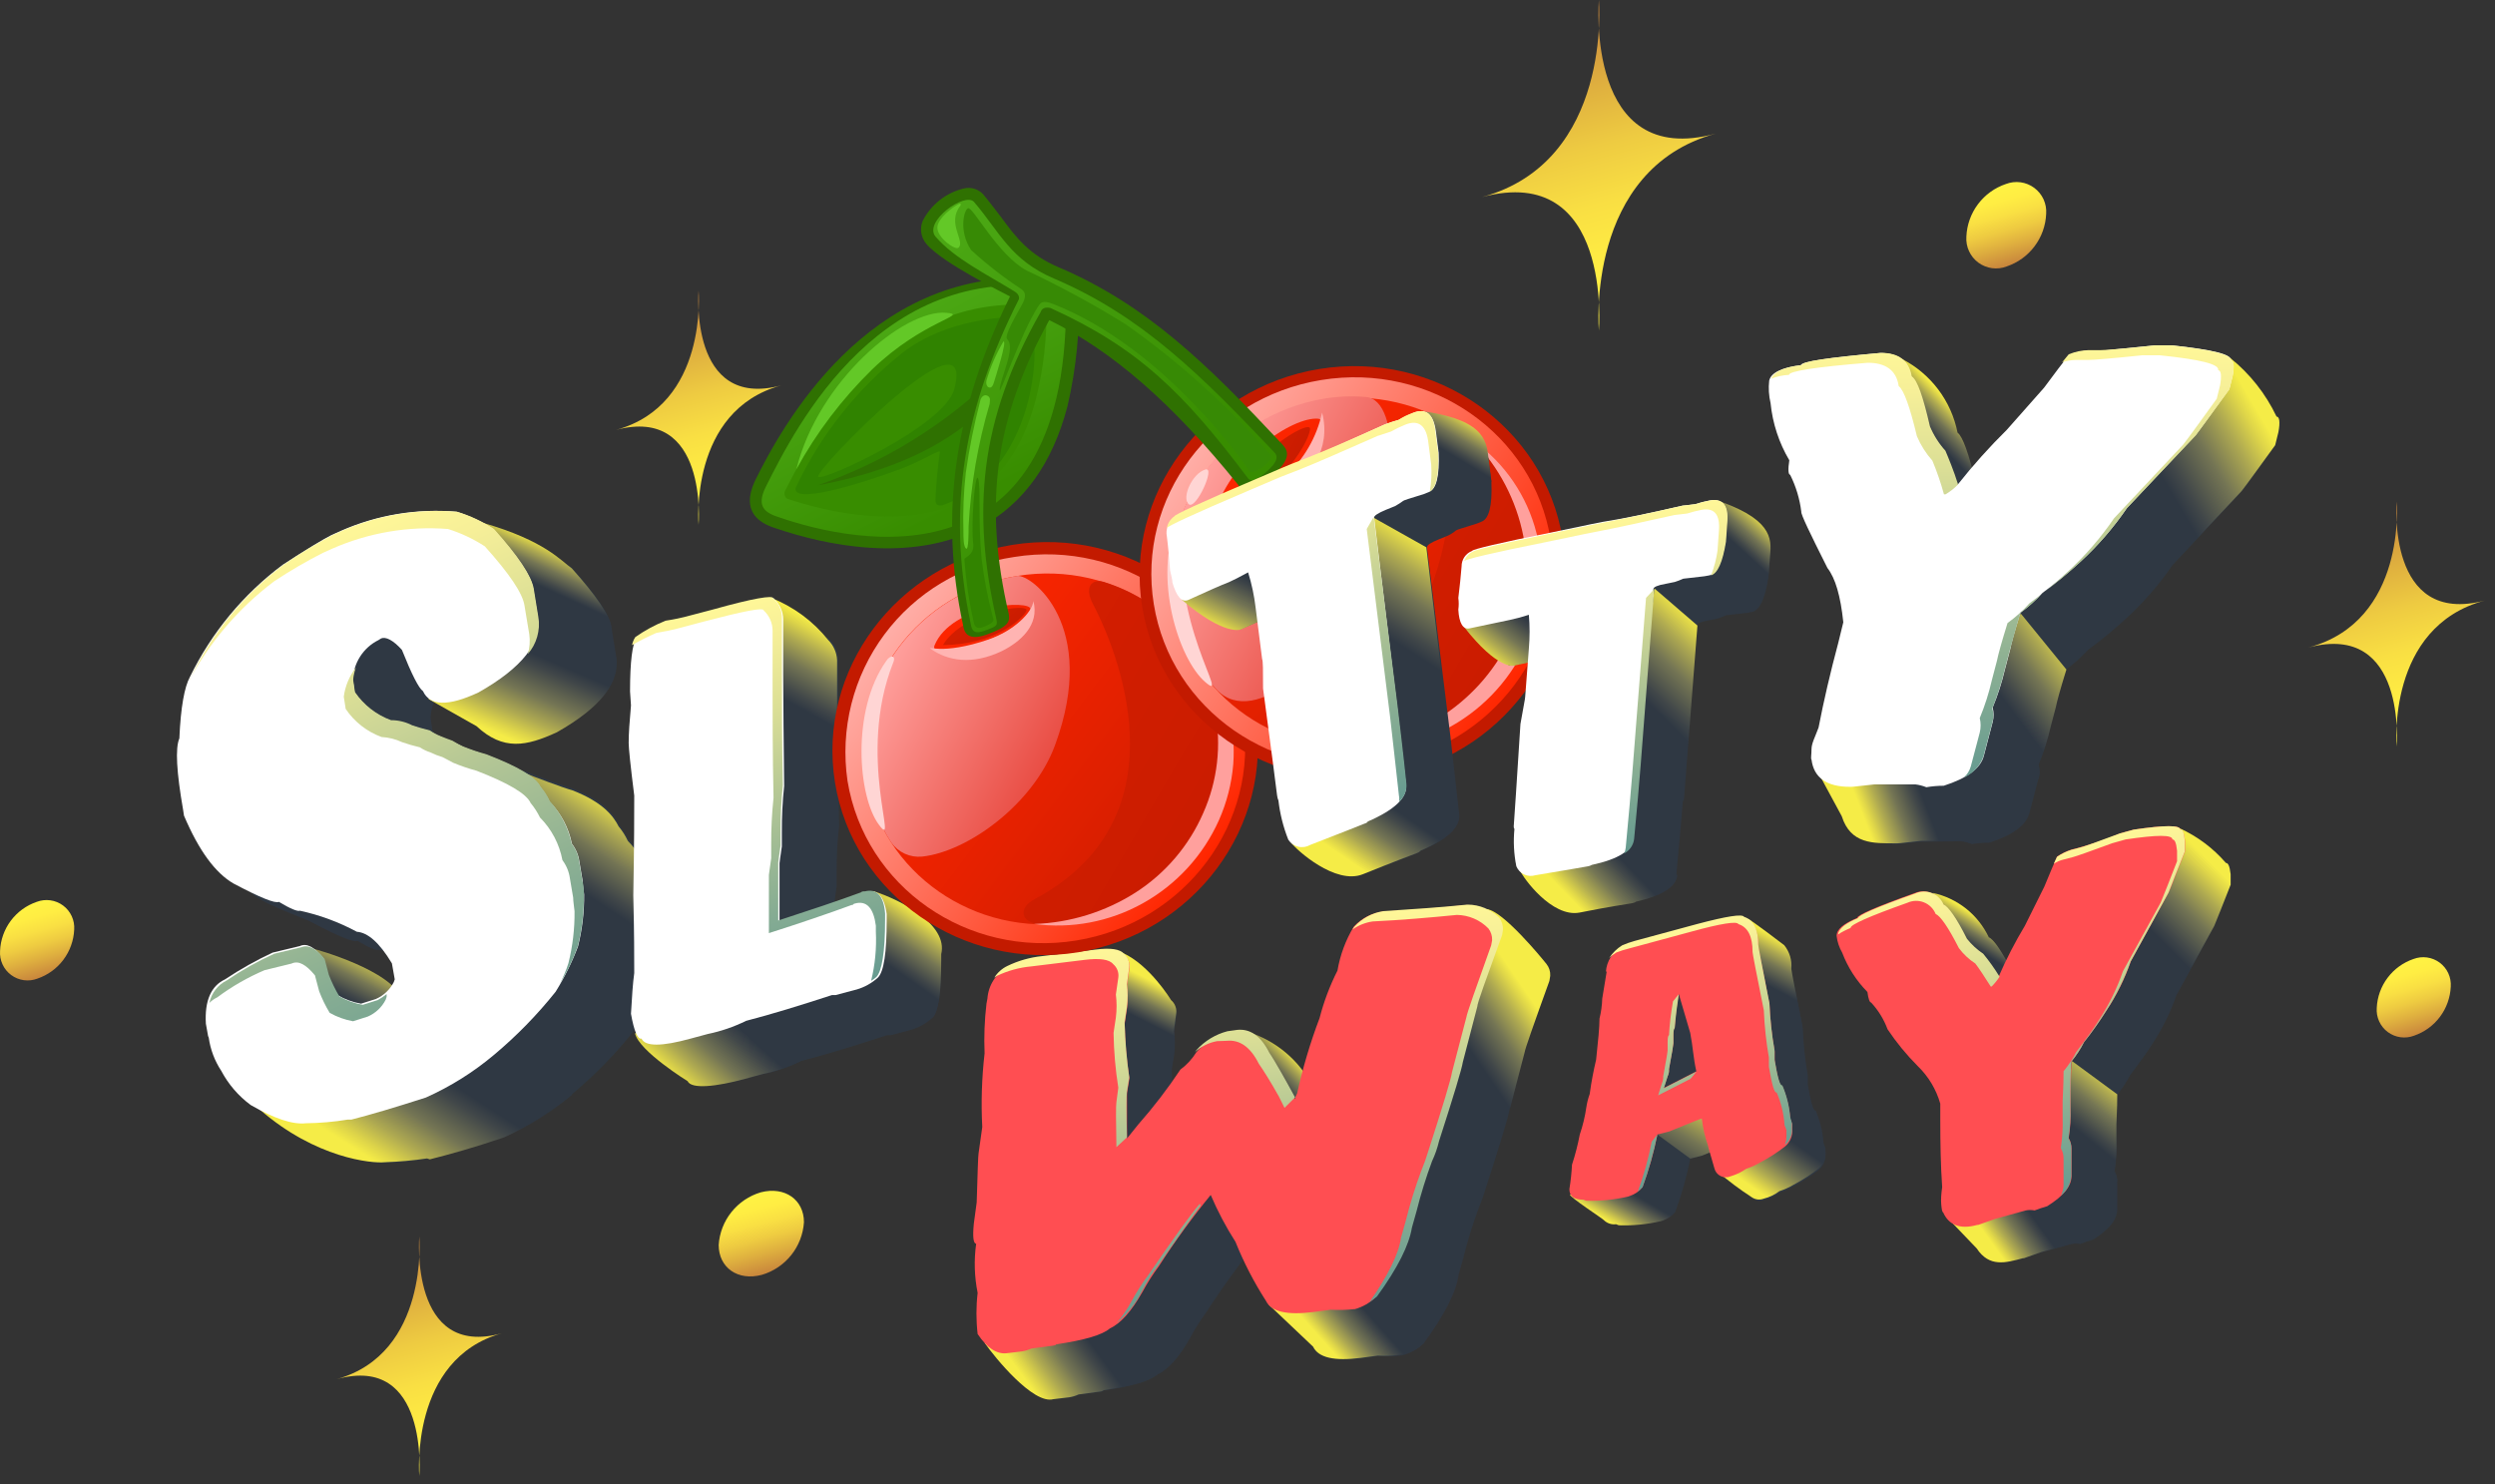 <svg width="237" height="141" viewBox="0 0 237 141" fill="none" xmlns="http://www.w3.org/2000/svg">
<rect x="0" y="0" width="237" height="141" fill="#333333" stroke="none"/>
<path d="M66.358 27.61C66.358 27.61 65.418 38.96 74.208 36.61C65.418 39 66.358 49.84 66.358 49.84C66.358 49.84 67.298 38.49 58.508 40.84C67.298 38.45 66.358 27.61 66.358 27.61Z" fill="url(#paint0_linear_754_182)"/>
<path d="M39.827 117.46C39.827 117.46 38.887 129.09 47.677 126.65C38.887 129.09 39.827 140.2 39.827 140.2C39.827 140.2 40.777 128.57 31.977 131.01C40.777 128.57 39.827 117.46 39.827 117.46Z" fill="url(#paint1_linear_754_182)"/>
<path d="M40.516 110.1C39.192 110.301 37.856 110.422 36.516 110.46C35.276 110.59 33.516 110.02 31.276 108.73C30.113 107.871 29.16 106.76 28.486 105.48C27.851 104.532 27.441 103.451 27.286 102.32C27.238 102.223 27.208 102.118 27.196 102.01L27.016 101.01C26.886 98.83 27.506 97.41 28.836 96.78C30.295 95.847 31.807 95.002 33.366 94.25L35.936 93.62C36.606 93.31 37.316 93.71 38.156 94.74L38.556 96.25C38.827 96.946 39.162 97.616 39.556 98.25C40.244 98.643 40.996 98.914 41.776 99.05L43.196 98.6C43.925 98.277 44.519 97.712 44.876 97L44.966 96.73L44.706 95.22C43.506 93.22 42.396 92.28 41.376 92.22C39.675 91.306 37.854 90.633 35.966 90.22C35.736 90.31 35.076 90.04 33.966 89.37C33.616 89.55 32.196 88.97 29.666 87.64C28.826 87.15 24.516 85.77 23.726 84.64C22.936 83.51 25.726 82.81 24.966 81.17L24.876 80.63C24.256 76.99 24.166 74.72 24.516 73.83C24.656 70.83 25.006 68.89 25.516 68C27.556 63.783 30.581 60.12 34.336 57.32C35.821 56.298 37.364 55.363 38.956 54.52L39.846 54.12C43.287 52.606 47.048 51.964 50.796 52.25C52.035 52.64 53.216 53.195 54.306 53.9C56.616 56.48 57.896 58.35 58.076 59.55L58.516 62.26C58.916 64.66 57.056 67.07 52.886 69.42C49.996 70.76 48.266 70.71 47.606 69.29C47.206 69.02 46.536 67.69 45.606 65.38C44.766 64.44 44.056 64.09 43.606 64.31L43.346 64.4C42.631 64.754 42.025 65.297 41.595 65.971C41.165 66.644 40.927 67.421 40.906 68.22L41.076 69.38C41.905 70.61 43.102 71.545 44.496 72.05C45.191 72.061 45.875 72.229 46.496 72.54C47.048 72.74 47.613 72.903 48.186 73.03C48.509 73.225 48.843 73.402 49.186 73.56C49.559 73.736 49.943 73.886 50.336 74.01C50.606 74.14 49.406 73.07 49.846 73.25C50.516 73.52 53.536 74.67 54.376 74.9C57.376 76.05 58.326 77.43 58.766 78.32C59.116 78.743 59.415 79.207 59.656 79.7C60.746 80.814 61.486 82.221 61.786 83.75C62.17 84.254 62.415 84.851 62.496 85.48L62.806 87.31C62.806 87.71 62.896 88.11 62.936 88.6C62.954 90.284 62.76 91.964 62.356 93.6C61.79 95.103 61.076 96.547 60.226 97.91C58.483 100.101 56.523 102.111 54.376 103.91C52.404 105.54 50.226 106.902 47.896 107.96C44.966 108.96 42.616 109.6 40.896 110.05L40.516 110.1Z" fill="#2F3843"/>
<path d="M29.867 90.15C29.867 90.15 37.277 92.15 38.207 94.96C38.207 94.96 34.617 97.85 31.817 96.43C29.017 95.01 29.867 90.15 29.867 90.15Z" fill="url(#paint2_linear_754_182)"/>
<path d="M45.887 49.67C51.787 51.36 53.337 53.32 54.317 53.99C56.627 56.57 57.907 58.44 58.087 59.64L48.367 54.79L45.887 49.67Z" fill="url(#paint3_linear_754_182)"/>
<path d="M50.147 58.17L58.527 62.4C58.927 64.8 57.067 67.2 52.897 69.56C50.007 70.89 47.797 71.34 45.267 68.98L40.697 66.4L50.147 58.17Z" fill="url(#paint4_linear_754_182)"/>
<path d="M49.838 73.43C50.498 73.7 53.518 74.85 54.358 75.07C57.358 76.23 58.308 77.61 58.758 78.5C59.11 78.919 59.406 79.383 59.638 79.88C60.734 80.989 61.475 82.399 61.768 83.93C62.156 84.432 62.401 85.03 62.478 85.66L62.788 87.49C62.788 87.89 62.878 88.29 62.928 88.78C62.94 90.464 62.745 92.143 62.348 93.78L53.158 87.37L49.838 73.43Z" fill="url(#paint5_linear_754_182)"/>
<path d="M46.508 98.25L54.358 103.99C52.389 105.62 50.214 106.982 47.888 108.04C44.958 109.04 42.608 109.68 40.828 110.13L40.568 110.04C39.242 110.237 37.907 110.357 36.568 110.4C35.328 110.53 30.008 110.04 24.678 105.4L46.508 98.25Z" fill="url(#paint6_linear_754_182)"/>
<path d="M33.047 106.35C31.724 106.568 30.387 106.685 29.047 106.7C27.807 106.84 26.047 106.26 23.817 104.97C22.651 104.111 21.694 103 21.017 101.72C20.39 100.768 19.983 99.689 19.827 98.56C19.774 98.465 19.743 98.359 19.737 98.25L19.557 97.25C19.427 95.07 20.047 93.65 21.377 93.03C22.817 92.07 24.328 91.221 25.897 90.49L28.477 89.87C29.137 89.56 29.847 89.96 30.697 90.98L31.087 92.49C31.359 93.201 31.694 93.887 32.087 94.54C32.771 94.933 33.519 95.204 34.297 95.34L35.717 94.89C36.447 94.567 37.044 94.002 37.407 93.29L37.497 93.03L37.227 91.51C36.027 89.51 34.917 88.58 33.897 88.51C32.196 87.593 30.375 86.919 28.487 86.51C28.267 86.6 27.597 86.33 26.487 85.67C26.137 85.84 24.717 85.27 22.187 83.93C20.457 82.93 18.897 80.82 17.477 77.48L17.397 76.95C16.767 73.34 16.637 71.07 17.037 70.14C17.167 67.14 17.527 65.25 18.037 64.31C20.086 60.099 23.114 56.441 26.867 53.64C29.127 52.17 30.687 51.23 31.477 50.83L32.367 50.43C35.822 48.907 39.605 48.282 43.367 48.61C44.605 48.993 45.783 49.549 46.867 50.26C49.177 52.84 50.467 54.7 50.647 55.9L51.087 58.62C51.487 61.02 49.627 63.42 45.447 65.78C42.567 67.12 40.837 67.07 40.177 65.65C39.777 65.38 39.107 64.05 38.177 61.73C37.337 60.8 36.627 60.44 36.177 60.66L35.957 60.8C35.241 61.154 34.635 61.697 34.206 62.371C33.776 63.044 33.537 63.822 33.517 64.62L33.687 65.78C34.515 67.01 35.713 67.945 37.107 68.45C37.799 68.48 38.479 68.647 39.107 68.94C39.659 69.138 40.224 69.302 40.797 69.43C41.109 69.644 41.444 69.822 41.797 69.96C42.167 70.141 42.552 70.291 42.947 70.41C43.217 70.54 43.527 70.72 43.947 70.94C44.671 71.237 45.412 71.491 46.167 71.7C49.167 72.85 50.917 73.88 51.317 74.77C51.669 75.189 51.965 75.653 52.197 76.15C53.285 77.244 54.026 78.636 54.327 80.15C54.707 80.642 54.952 81.224 55.037 81.84L55.347 83.67C55.347 84.07 55.437 84.47 55.487 84.96C55.504 86.625 55.309 88.285 54.907 89.9C54.34 91.403 53.627 92.847 52.777 94.21C51.03 96.402 49.067 98.412 46.917 100.21C44.96 101.856 42.782 103.219 40.447 104.26C37.557 105.19 35.167 105.9 33.387 106.35H33.047Z" fill="white"/>
<path d="M30.667 52.52L31.557 52.12C35.013 50.599 38.792 49.956 42.557 50.25C43.794 50.638 44.971 51.193 46.057 51.9C48.367 54.48 49.657 56.35 49.827 57.55L50.277 60.26C50.365 60.886 50.318 61.524 50.137 62.13C50.552 61.653 50.857 61.09 51.03 60.482C51.203 59.873 51.239 59.234 51.137 58.61L50.697 55.9C50.477 54.7 49.237 52.83 46.927 50.25C45.843 49.535 44.661 48.982 43.417 48.61C39.673 48.3 35.91 48.925 32.467 50.43L31.577 50.83C29.983 51.672 28.441 52.607 26.957 53.63C23.202 56.43 20.177 60.094 18.137 64.31C18.137 64.4 18.047 64.58 17.957 64.66C19.929 60.967 22.683 57.749 26.027 55.23C27.52 54.237 29.069 53.333 30.667 52.52Z" fill="url(#paint7_linear_754_182)"/>
<path d="M25.127 92.16L27.697 91.53C28.357 91.22 29.067 91.62 29.917 92.65L30.317 94.16C30.587 94.872 30.921 95.559 31.317 96.21C32.006 96.6 32.757 96.871 33.537 97.01L34.947 96.56C35.68 96.24 36.278 95.674 36.637 94.96L36.727 94.69V94.43C36.462 94.646 36.177 94.837 35.877 95L34.457 95.45C33.676 95.312 32.925 95.042 32.237 94.65C31.847 93.995 31.513 93.31 31.237 92.6L30.837 91.09C29.997 90.09 29.287 89.71 28.627 89.98L26.047 90.6C24.469 91.314 22.957 92.164 21.527 93.14C21.11 93.348 20.746 93.648 20.462 94.016C20.178 94.385 19.981 94.814 19.887 95.27C20.105 95.053 20.359 94.874 20.637 94.74C22.026 93.705 23.533 92.839 25.127 92.16Z" fill="url(#paint8_linear_754_182)"/>
<path d="M52.226 76.1C52.004 75.598 51.708 75.133 51.346 74.72C50.946 73.83 49.216 72.81 46.196 71.65C45.442 71.444 44.701 71.194 43.976 70.9C43.63 70.746 43.295 70.565 42.976 70.36C42.486 70.18 42.136 70.05 41.826 69.92C41.474 69.778 41.138 69.597 40.826 69.38C40.116 69.21 39.536 69.03 39.136 68.89C38.517 68.572 37.832 68.408 37.136 68.41C35.746 67.898 34.55 66.965 33.716 65.74L33.546 64.58C33.58 64.183 33.667 63.793 33.806 63.42C33.183 64.221 32.786 65.174 32.656 66.18L32.836 67.34C33.662 68.568 34.856 69.503 36.246 70.01C36.922 70.047 37.584 70.213 38.196 70.5C38.75 70.694 39.315 70.857 39.886 70.99C40.195 71.197 40.532 71.359 40.886 71.47C41.256 71.653 41.641 71.804 42.036 71.92C42.306 72.05 42.616 72.23 43.036 72.45C43.759 72.751 44.5 73.005 45.256 73.21C48.256 74.37 50.006 75.39 50.406 76.28C50.756 76.703 51.055 77.167 51.296 77.66C52.395 78.767 53.136 80.177 53.426 81.71C53.806 82.217 54.051 82.812 54.136 83.44L54.446 85.27C54.446 85.67 54.536 86.07 54.576 86.56C54.594 88.221 54.399 89.878 53.996 91.49C53.777 92.181 53.496 92.85 53.156 93.49C53.856 92.353 54.435 91.147 54.886 89.89C55.289 88.275 55.484 86.615 55.466 84.95C55.469 84.516 55.422 84.083 55.326 83.66L55.016 81.84C54.934 81.224 54.688 80.64 54.306 80.15C53.984 78.639 53.266 77.242 52.226 76.1Z" fill="url(#paint9_linear_754_182)"/>
<path d="M165.357 111.1C165.069 110.274 164.874 109.419 164.777 108.55C164.717 108.55 163.687 108.97 161.687 109.78L160.557 110.07C160.222 111.772 159.75 113.444 159.147 115.07C158.838 115.454 158.425 115.742 157.957 115.9L157.757 115.97C156.462 116.267 155.135 116.398 153.807 116.36L153.547 116.26C152.647 116.26 152.197 115.94 152.197 115.26C152.197 114.58 152.387 113.77 152.457 112.93C152.755 111.987 153.002 111.029 153.197 110.06C153.472 109.219 153.676 108.355 153.807 107.48C153.872 107.05 153.979 106.628 154.127 106.22C154.287 105.03 154.507 103.93 154.737 102.96C154.927 101.19 155.057 99.9 155.057 99.06C155.211 98.438 155.299 97.801 155.317 97.16L155.737 94.61C155.737 94.61 155.737 94.54 155.667 94.61C155.698 94.113 155.857 93.633 156.128 93.216C156.4 92.799 156.775 92.459 157.217 92.23C157.599 92.052 157.998 91.911 158.407 91.81L164.357 90.19C167.157 89.42 165.907 87.1 166.067 87.39C166.317 87.48 169.317 89.74 169.507 89.9C170.015 90.526 170.259 91.326 170.187 92.13C170.187 92.29 170.537 94.13 171.247 97.68C171.308 99.182 171.468 100.679 171.727 102.16V103.04C172.017 104.71 172.247 105.55 172.467 105.49C172.883 106.441 173.133 107.455 173.207 108.49V108.55C173.267 108.71 173.337 108.87 173.397 109.07V109.55C173.423 109.852 173.376 110.157 173.259 110.437C173.142 110.717 172.96 110.965 172.727 111.16C171.991 111.736 171.204 112.244 170.377 112.68C169.952 112.933 169.499 113.138 169.027 113.29C168.586 113.623 168.083 113.864 167.547 114C167.39 114.056 167.222 114.077 167.055 114.061C166.888 114.045 166.728 113.992 166.584 113.905C166.44 113.819 166.318 113.702 166.225 113.563C166.132 113.424 166.071 113.266 166.047 113.1C165.617 112.02 165.417 111.35 165.357 111.1ZM161.557 104.52L161.207 105.65L164.297 104.07C164.024 102.916 163.883 101.735 163.877 100.55V100.1C163.772 98.912 163.568 97.734 163.267 96.58L162.617 96.74C162.43 97.809 162.303 98.887 162.237 99.97C162.167 99.97 162.107 100.19 162.107 100.58V101.39C162.107 101.52 161.977 102.32 161.687 103.87C161.701 104.091 161.656 104.312 161.557 104.51V104.52Z" fill="#2F3843"/>
<path d="M155.507 112.38L159.147 115.1C158.835 115.484 158.423 115.774 157.957 115.94L157.767 116C156.457 116.306 155.112 116.437 153.767 116.39L153.507 116.29C153.297 116.318 153.083 116.298 152.881 116.23C152.68 116.163 152.497 116.05 152.347 115.9C152.217 115.74 149.127 113.74 149.127 113.48L155.507 112.38Z" fill="url(#paint10_linear_754_182)"/>
<path d="M164.777 108.54C164.717 108.54 163.688 108.96 161.688 109.77L160.557 110.06L157.438 107.77L161.947 105.86L164.777 108.54Z" fill="url(#paint11_linear_754_182)"/>
<path d="M169.537 106.73L173.397 109.41C173.423 109.712 173.375 110.017 173.259 110.297C173.142 110.577 172.959 110.825 172.727 111.02C171.99 111.596 171.204 112.104 170.377 112.54C169.951 112.793 169.498 112.998 169.027 113.15C168.588 113.486 168.084 113.728 167.547 113.86C167.363 113.933 167.164 113.96 166.967 113.94C166.77 113.919 166.581 113.85 166.417 113.74C165.268 112.996 164.172 112.174 163.137 111.28L169.537 106.73Z" fill="url(#paint12_linear_754_182)"/>
<path d="M166.047 87.28C166.297 87.37 169.297 89.63 169.487 89.79C169.991 90.418 170.232 91.218 170.157 92.02C170.157 92.18 170.517 94.02 171.227 97.57L166.657 97.12L166.047 87.28Z" fill="url(#paint13_linear_754_182)"/>
<path d="M162.236 108.8C161.948 107.975 161.753 107.119 161.656 106.25C161.586 106.25 160.556 106.67 158.566 107.48L157.436 107.77C157.101 109.472 156.629 111.144 156.026 112.77C155.717 113.154 155.304 113.442 154.836 113.6L154.636 113.67C153.341 113.967 152.014 114.098 150.686 114.06C150.596 114.037 150.509 114.004 150.426 113.96C149.526 113.96 149.076 113.64 149.076 112.96C149.201 112.188 149.284 111.411 149.326 110.63C149.633 109.69 149.881 108.731 150.066 107.76C150.353 106.921 150.561 106.058 150.686 105.18C150.751 104.751 150.858 104.328 151.006 103.92C151.166 102.73 151.386 101.63 151.616 100.66C151.806 98.89 151.936 97.57 151.936 96.76C152.09 96.138 152.177 95.501 152.196 94.86L152.616 92.31C152.616 92.31 152.616 92.24 152.546 92.31C152.577 91.813 152.736 91.333 153.007 90.916C153.279 90.499 153.654 90.159 154.096 89.93C154.478 89.75 154.876 89.609 155.286 89.51L161.236 87.89C164.036 87.12 165.546 86.89 165.676 87.22C166.576 87.51 167.026 88.38 167.026 89.86C167.026 90.02 167.386 91.86 168.086 95.41C168.151 96.916 168.315 98.416 168.576 99.9V100.77C168.866 102.45 169.086 103.28 169.316 103.22C169.722 104.174 169.972 105.187 170.056 106.22V106.28C170.129 106.45 170.193 106.623 170.246 106.8V107.28C170.272 107.585 170.224 107.892 170.106 108.174C169.987 108.456 169.802 108.705 169.566 108.9C168.833 109.473 168.05 109.979 167.226 110.41C166.796 110.665 166.34 110.873 165.866 111.03C165.415 111.346 164.915 111.586 164.386 111.74C164.235 111.806 164.071 111.838 163.906 111.833C163.741 111.828 163.58 111.787 163.433 111.713C163.285 111.638 163.157 111.532 163.055 111.402C162.954 111.272 162.882 111.121 162.846 110.96C162.496 109.73 162.296 109.1 162.236 108.8ZM158.406 102.22L158.046 103.35L161.136 101.77C160.846 100.51 160.816 99.44 160.556 98.12L159.466 94.41C159.269 95.478 159.138 96.556 159.076 97.64C159.016 97.64 158.956 97.86 158.956 98.25V99.05C158.956 99.18 158.826 99.99 158.536 101.54C158.569 101.775 158.524 102.014 158.406 102.22Z" fill="#FF4E52"/>
<path d="M161.138 101.8L158.048 103.38L158.408 102.25C158.504 102.037 158.549 101.804 158.538 101.57C158.828 100.02 158.958 99.21 158.958 99.09V98.28C158.958 97.89 159.018 97.7 159.078 97.67C159.178 96.5 159.368 95.05 159.468 94.44L158.918 95.12C158.726 96.184 158.599 97.26 158.538 98.34C158.468 98.34 158.408 98.57 158.408 98.96V99.76C158.408 99.89 158.278 100.7 157.988 102.25C157.999 102.484 157.954 102.717 157.858 102.93L157.508 104.05L160.598 102.47L161.138 101.8Z" fill="url(#paint14_linear_754_182)"/>
<path d="M155.576 113.19C155.734 113.058 155.884 112.918 156.026 112.77C156.611 111.138 157.082 109.467 157.436 107.77L156.896 108.45C156.582 110.062 156.141 111.647 155.576 113.19Z" fill="url(#paint15_linear_754_182)"/>
<path d="M154.737 90.1L160.687 88.49C163.487 87.72 164.997 87.49 165.127 87.78C166.027 88.07 166.477 88.94 166.477 90.43C166.477 90.59 166.837 92.43 167.547 95.98C167.609 97.482 167.769 98.979 168.027 100.46V101.33C168.317 103.01 168.537 103.85 168.767 103.78C169.178 104.732 169.428 105.746 169.507 106.78V106.85C169.567 107.01 169.637 107.17 169.697 107.36V107.85C169.702 108.167 169.647 108.482 169.537 108.78C169.772 108.586 169.956 108.339 170.075 108.058C170.193 107.778 170.242 107.473 170.217 107.17V106.69L170.047 106.1C169.964 105.067 169.714 104.054 169.307 103.1C169.077 103.16 168.857 102.36 168.567 100.65V99.77C168.303 98.29 168.139 96.793 168.077 95.29C167.377 91.77 167.017 89.9 167.017 89.74C167.017 88.29 166.567 87.38 165.667 87.09C165.507 86.8 164.027 87.03 161.227 87.77L155.277 89.38C154.871 89.491 154.473 89.631 154.087 89.8C153.595 90.106 153.176 90.516 152.857 91C153.063 90.8 153.291 90.626 153.537 90.48C153.897 90.34 154.287 90.21 154.737 90.1Z" fill="url(#paint16_linear_754_182)"/>
<path d="M87.238 88.6L87.408 88.55C88.518 88.24 89.188 88.95 89.408 90.64V91.22C89.408 94.29 89.138 96.12 88.558 96.69C88.001 97.207 87.334 97.59 86.608 97.81L84.608 98.34H84.248C81.188 99.34 78.488 100.17 76.088 100.79C74.934 101.363 73.71 101.783 72.448 102.04L70.808 102.48C68.061 103.24 66.508 103.24 66.148 102.48C65.798 102.57 65.438 101.77 65.148 100.12C65.238 98.48 65.328 97.19 65.458 96.25C65.458 94.87 65.458 92.43 65.378 88.82C65.458 83.93 65.458 80.82 65.458 79.35C65.108 76.5 64.928 74.81 64.928 74.35C64.928 73.46 65.018 72.35 65.148 70.79L65.058 69.45C65.058 66.61 65.288 64.92 65.688 64.38C66.592 63.766 67.557 63.247 68.568 62.83C69.368 62.69 69.988 62.56 70.338 62.47L73.048 61.76C76.868 60.76 78.768 60.38 78.768 60.69C79.033 60.933 79.246 61.227 79.392 61.556C79.539 61.885 79.615 62.24 79.618 62.6V67.81C79.618 70.65 79.618 74.21 79.708 78.44C79.544 79.901 79.467 81.37 79.478 82.84V84.18C79.348 85.18 79.258 85.69 79.258 85.78V91.3C82.318 90.32 84.934 89.43 87.108 88.63C87.148 88.6 87.188 88.6 87.238 88.6Z" fill="#2F3843"/>
<path d="M73.256 56.79C75.377 57.63 77.242 59.009 78.666 60.79C79.176 61.3 79.478 61.98 79.516 62.7V70.8L72.816 67.06L73.256 56.79Z" fill="url(#paint17_linear_754_182)"/>
<path d="M82.447 92.51L82.927 84.64C85.597 85.48 90.077 87.84 89.407 90.64V91.22C89.407 94.29 89.147 96.11 88.567 96.69L82.447 92.51Z" fill="url(#paint18_linear_754_182)"/>
<path d="M70.906 95.67L76.056 100.79C74.899 101.352 73.676 101.768 72.416 102.03L70.776 102.48C68.026 103.23 65.676 103.48 65.316 102.7C65.316 102.7 60.706 99.85 60.316 98.16L70.906 95.67Z" fill="url(#paint19_linear_754_182)"/>
<path d="M82.047 84.73H82.227C83.337 84.42 83.997 85.13 84.227 86.82V87.4C84.227 90.47 83.967 92.3 83.387 92.87C82.813 93.39 82.129 93.773 81.387 93.99L79.387 94.52H79.037C75.977 95.52 73.267 96.35 70.877 96.97C69.721 97.539 68.498 97.959 67.237 98.22L65.597 98.66C62.847 99.42 61.287 99.42 60.937 98.66C60.577 98.75 60.227 97.95 59.937 96.3C60.027 94.66 60.117 93.37 60.247 92.43C60.247 91.05 60.247 88.61 60.157 85.05C60.247 80.16 60.247 77 60.247 75.57C59.887 72.73 59.717 71.04 59.717 70.57C59.717 69.68 59.797 68.57 59.937 67.01L59.847 65.68C59.847 62.83 60.067 61.14 60.467 60.61C61.37 59.992 62.336 59.469 63.347 59.05C64.147 58.92 64.767 58.78 65.127 58.69L67.837 57.98C71.65 56.96 73.557 56.603 73.557 56.91C73.82 57.157 74.029 57.454 74.174 57.784C74.318 58.114 74.394 58.47 74.397 58.83V64.03C74.397 66.88 74.447 70.44 74.487 74.66C74.332 76.125 74.259 77.597 74.267 79.07V80.4C74.127 81.4 74.047 81.92 74.047 82V87.52C77.107 86.54 79.724 85.65 81.897 84.85C81.902 84.815 81.92 84.783 81.948 84.76C81.976 84.738 82.011 84.727 82.047 84.73Z" fill="white"/>
<path d="M82.127 84.68H81.957C81.888 84.687 81.824 84.719 81.777 84.77C79.607 85.57 76.937 86.46 73.927 87.44V81.92C73.927 81.83 74.017 81.3 74.147 80.32V78.98C74.139 77.51 74.213 76.041 74.367 74.58C74.277 70.35 74.277 66.84 74.277 63.95V58.74C74.286 58.38 74.215 58.022 74.07 57.691C73.924 57.361 73.709 57.067 73.437 56.83C73.437 56.52 71.527 56.83 67.717 57.9L65.007 58.61C64.647 58.7 64.077 58.83 63.227 58.96C62.209 59.364 61.242 59.888 60.347 60.52C60.195 60.751 60.09 61.009 60.037 61.28C60.785 60.85 61.556 60.463 62.347 60.12C63.147 59.99 63.767 59.85 64.117 59.77L66.827 59.05C70.637 58.05 72.547 57.67 72.547 57.99C72.811 58.234 73.021 58.529 73.165 58.858C73.31 59.186 73.385 59.541 73.387 59.9V65.15C73.387 68 73.387 71.55 73.477 75.78C73.323 77.242 73.25 78.71 73.257 80.18V81.52C73.127 82.52 73.037 83.03 73.037 83.12V88.64C76.097 87.66 78.714 86.77 80.887 85.97C80.977 85.97 81.027 85.97 81.067 85.88L81.197 85.83C82.307 85.52 82.977 86.23 83.197 87.93V88.5C83.275 90.07 83.124 91.644 82.747 93.17C82.919 93.065 83.082 92.948 83.237 92.82C83.767 92.28 84.077 90.46 84.077 87.35V86.77C83.947 85.1 83.287 84.37 82.127 84.68Z" fill="url(#paint20_linear_754_182)"/>
<path d="M130.887 128.81L129.247 129.04C126.767 129.353 125.261 128.997 124.727 127.97C123.609 126.184 122.643 124.307 121.837 122.36C120.928 120.947 120.141 119.458 119.487 117.91C117.722 120.073 116.079 122.333 114.567 124.68C114.002 125.448 113.494 126.257 113.047 127.1C111.987 128.97 110.967 130.1 109.947 130.57C109.237 131.2 107.547 131.68 104.847 132.08C104.847 132.17 104.577 132.22 104.137 132.26L102.497 132.49C102.213 132.615 101.914 132.702 101.607 132.75L100.097 132.93C99.207 133.02 98.327 132.44 97.387 131.11C97.242 129.807 97.242 128.493 97.387 127.19C97.076 125.652 97.032 124.072 97.257 122.52C96.987 122.52 96.897 121.9 97.027 120.61L97.297 118.61C97.387 115.76 97.427 114.2 97.477 113.93L97.827 111.44C97.707 109.105 97.78 106.763 98.047 104.44C97.987 102.868 98.048 101.293 98.227 99.73L98.317 99.24C98.361 98.62 98.558 98.022 98.892 97.498C99.225 96.974 99.684 96.541 100.227 96.24C101.273 95.734 102.401 95.419 103.557 95.31L108.557 94.69C109.977 94.51 110.917 94.64 111.267 95.09C111.452 95.246 111.594 95.446 111.68 95.671C111.765 95.897 111.792 96.141 111.757 96.38L111.537 97.98C111.627 98.704 111.627 99.436 111.537 100.16L111.307 101.63C111.334 103.372 111.484 105.109 111.757 106.83L111.577 108.21C111.577 108.48 111.577 109.9 111.577 112.53L112.647 111.19C114.097 109.55 115.434 107.812 116.647 105.99C117.254 105.544 117.767 104.984 118.157 104.34C118.925 103.456 119.949 102.834 121.087 102.56L122.017 102.43C123.257 102.29 124.277 103.01 125.077 104.61C125.781 105.604 126.419 106.643 126.987 107.72L127.517 108.79C127.576 108.608 127.65 108.43 127.737 108.26C128.278 105.823 128.99 103.427 129.867 101.09C130.294 99.556 130.873 98.068 131.597 96.65C132.177 94.33 132.707 92.95 133.157 92.46C133.871 91.695 134.823 91.194 135.857 91.04C138.567 90.91 141.227 90.68 143.857 90.42C145.367 90.6 146.387 91 146.857 91.71C147.102 92.027 147.23 92.419 147.217 92.82L147.127 93.31C145.617 97.49 144.817 99.76 144.767 100.11L143.397 105.36C143.307 105.99 142.557 108.48 141.137 112.88C140.946 113.514 140.722 114.138 140.467 114.75C139.894 116.295 139.407 117.871 139.007 119.47L138.557 121.07C138.337 122.71 137.231 124.89 135.237 127.61C134.654 128.171 133.933 128.567 133.147 128.76H133.057C132.337 128.837 131.611 128.854 130.887 128.81Z" fill="#2F3843"/>
<path d="M106.627 90.51C109.237 91.67 111.237 95 111.237 95C111.421 95.156 111.562 95.356 111.648 95.582C111.734 95.808 111.761 96.051 111.727 96.29L111.507 97.9C111.587 98.624 111.587 99.356 111.507 100.08L106.447 96.78L106.627 90.51Z" fill="url(#paint21_linear_754_182)"/>
<path d="M118.957 98.16C120.285 98.639 121.502 99.384 122.534 100.348C123.565 101.313 124.39 102.477 124.957 103.77L122.607 104.7L118.957 98.16Z" fill="url(#paint22_linear_754_182)"/>
<path d="M141.267 86.37C142.777 86.55 146.377 90.91 146.907 91.58C147.155 91.895 147.279 92.29 147.257 92.69L147.177 93.18C145.667 97.36 144.867 99.63 144.817 99.99L143.447 105.24L137.447 99.36L141.267 86.37Z" fill="url(#paint23_linear_754_182)"/>
<path d="M105.337 125.03L109.907 130.55C109.197 131.17 107.507 131.66 104.807 132.06C104.807 132.15 104.537 132.19 104.097 132.24L102.457 132.46C102.174 132.591 101.875 132.682 101.567 132.73L100.057 132.91C98.147 133.44 94.467 128.91 93.537 127.57L105.337 125.03Z" fill="url(#paint24_linear_754_182)"/>
<path d="M130.398 122.63L135.328 127.52C134.749 128.088 134.026 128.489 133.238 128.68H133.158C132.406 128.789 131.646 128.819 130.888 128.77L129.248 128.99C126.768 129.3 125.248 128.99 124.728 127.92L120.508 123.92L130.398 122.63Z" fill="url(#paint25_linear_754_182)"/>
<path d="M126.406 124.41L124.766 124.63C122.286 124.94 120.766 124.63 120.246 123.56C119.108 121.789 118.14 119.914 117.356 117.96C116.45 116.545 115.664 115.056 115.006 113.51C113.237 115.666 111.594 117.924 110.086 120.27C109.508 121.048 108.987 121.867 108.526 122.72C107.466 124.59 106.446 125.72 105.426 126.19C104.716 126.81 103.026 127.3 100.326 127.7C100.326 127.79 100.056 127.83 99.616 127.88L97.966 128.1C97.687 128.232 97.391 128.323 97.086 128.37L95.576 128.55C94.686 128.63 93.756 128.06 92.866 126.72C92.716 125.421 92.716 124.109 92.866 122.81C92.556 121.272 92.509 119.693 92.726 118.14C92.466 118.14 92.376 117.51 92.506 116.22L92.776 114.22C92.866 111.37 92.906 109.82 92.956 109.55L93.306 107.06C93.185 104.725 93.259 102.383 93.526 100.06C93.46 98.484 93.52 96.906 93.706 95.34L93.796 94.86C93.839 94.24 94.036 93.641 94.37 93.117C94.703 92.593 95.163 92.161 95.706 91.86C96.747 91.35 97.872 91.035 99.026 90.93L104.086 90.3C105.506 90.13 106.436 90.3 106.796 90.7C106.98 90.856 107.121 91.056 107.207 91.282C107.293 91.507 107.32 91.751 107.286 91.99L107.056 93.6C107.146 94.324 107.146 95.056 107.056 95.78L106.836 97.24C106.863 98.985 107.014 100.726 107.286 102.45L107.056 103.83C107.056 104.09 107.056 105.52 107.056 108.14L108.126 106.81C109.576 105.166 110.912 103.425 112.126 101.6C112.73 101.155 113.242 100.598 113.636 99.96C114.397 99.074 115.42 98.451 116.556 98.18L117.496 98.04C118.736 97.91 119.756 98.62 120.556 100.22C121.256 101.218 121.89 102.26 122.456 103.34L122.996 104.41C123.039 104.219 123.113 104.036 123.216 103.87C123.749 101.434 124.461 99.041 125.346 96.71C125.748 95.15 126.318 93.638 127.046 92.2C127.297 90.722 127.823 89.304 128.596 88.02C129.309 87.249 130.266 86.747 131.306 86.6C134.006 86.46 136.716 86.24 139.306 85.97C140.816 86.15 141.836 86.55 142.306 87.22C142.554 87.555 142.681 87.964 142.666 88.38L142.576 88.86C141.066 93.05 140.266 95.31 140.226 95.67L138.846 100.92C138.766 101.54 138.006 104.03 136.586 108.44C136.586 108.66 136.316 109.28 135.926 110.35C135.35 111.895 134.859 113.471 134.456 115.07L134.016 116.67C133.796 118.31 132.686 120.45 130.686 123.21C130.129 123.758 129.44 124.154 128.686 124.36H128.596C127.869 124.437 127.136 124.453 126.406 124.41Z" fill="#FF4E52"/>
<path d="M116.517 98.87C117.757 98.74 118.777 99.45 119.577 101.05C120.017 101.68 120.687 102.74 121.487 104.17L122.017 105.24L123.017 104.24C122.217 102.77 121.017 100.63 120.577 100.01C119.777 98.41 118.757 97.7 117.517 97.83L116.587 97.96C115.458 98.256 114.439 98.874 113.657 99.74C113.61 99.826 113.549 99.904 113.477 99.97C114.07 99.418 114.809 99.046 115.607 98.9L116.517 98.87Z" fill="url(#paint26_linear_754_182)"/>
<path d="M109.047 121.16C108.469 121.938 107.947 122.757 107.487 123.61C107.081 124.355 106.598 125.056 106.047 125.7C107.071 124.864 107.904 123.817 108.487 122.63C108.926 121.767 109.445 120.947 110.037 120.18C111.817 117.6 113.147 115.73 114.037 114.53C114.037 114.53 114.037 114.4 113.957 114.36C113.187 115.24 111.547 117.51 109.047 121.16Z" fill="url(#paint27_linear_754_182)"/>
<path d="M139.407 85.93C136.787 86.2 134.087 86.37 131.407 86.55C130.371 86.708 129.419 87.212 128.707 87.98C128.619 88.074 128.541 88.178 128.477 88.29C129.046 87.892 129.7 87.632 130.387 87.53C133.097 87.4 135.757 87.17 138.387 86.91C139.518 86.925 140.597 87.389 141.387 88.2C141.629 88.518 141.753 88.91 141.737 89.31L141.647 89.8C140.147 93.98 139.347 96.25 139.297 96.61L137.927 101.85C137.837 102.48 137.087 104.97 135.667 109.37C135.477 110.005 135.253 110.629 134.997 111.24C134.424 112.785 133.936 114.361 133.537 115.96L133.087 117.56C132.867 119.12 131.847 121.16 130.087 123.7C130.307 123.52 130.567 123.34 130.797 123.16C132.797 120.41 133.857 118.23 134.117 116.62L134.567 115.02C134.968 113.425 135.455 111.852 136.027 110.31C136.316 109.695 136.54 109.051 136.697 108.39C138.117 103.99 138.867 101.5 138.957 100.88L140.327 95.63C140.327 95.27 141.177 93 142.687 88.82L142.767 88.33C142.783 87.915 142.659 87.507 142.417 87.17C141.614 86.379 140.533 85.934 139.407 85.93Z" fill="url(#paint28_linear_754_182)"/>
<path d="M97.967 91.8L103.027 91.18C104.447 91 105.377 91.13 105.737 91.58C105.922 91.736 106.064 91.936 106.15 92.161C106.235 92.387 106.262 92.631 106.227 92.87L105.997 94.47C106.087 95.194 106.087 95.926 105.997 96.65L105.777 98.12C105.804 99.862 105.954 101.599 106.227 103.32L106.047 104.7C105.997 104.97 105.997 106.39 106.047 108.97L107.047 108.04C106.997 105.64 106.997 103.99 107.047 103.72L107.267 102.34C107.022 100.616 106.875 98.88 106.827 97.14L107.047 95.67C107.137 94.946 107.137 94.214 107.047 93.49L107.267 91.89C107.292 91.652 107.26 91.411 107.175 91.187C107.09 90.963 106.954 90.762 106.777 90.6C106.377 90.15 105.497 90.02 104.077 90.2L99.017 90.82C97.861 90.935 96.733 91.253 95.687 91.76C95.177 92.006 94.748 92.39 94.447 92.87C94.537 92.82 94.627 92.74 94.717 92.69C95.739 92.203 96.84 91.901 97.967 91.8Z" fill="url(#paint29_linear_754_182)"/>
<path d="M205.737 82.32L207.017 81.97C210.017 81.52 211.457 81.52 211.457 81.97C211.677 81.92 211.817 82.28 211.907 83.04V84.04C211.147 85.95 210.657 87.24 210.347 87.95L206.757 94.49C206.186 96.141 205.41 97.713 204.447 99.17C204.047 99.83 203.337 100.81 202.317 102.17C201.984 102.818 201.581 103.429 201.117 103.99C201.117 105.5 201.037 106.44 201.037 106.84V108.35C201.07 109.334 201.009 110.318 200.857 111.29C201.034 111.593 201.123 111.939 201.117 112.29V114.87C201.117 115.87 200.367 116.78 198.817 117.76C198.367 117.89 197.967 118.03 197.617 118.16C197.338 118.117 197.055 118.117 196.777 118.16L193.887 118.96C192.887 119.32 192.377 119.5 192.247 119.54H192.157C190.517 119.99 189.457 119.59 188.917 118.34C188.827 118.34 188.787 118.03 188.747 117.59C188.707 117.15 188.747 116.59 188.827 115.9C188.697 113.9 188.657 111.76 188.657 109.53V107.93C188.272 106.577 187.537 105.349 186.527 104.37C185.451 103.297 184.483 102.122 183.637 100.86C183.294 99.919 182.767 99.055 182.087 98.32C181.957 98.32 181.827 98.01 181.737 97.32C180.698 96.244 179.882 94.973 179.337 93.58C179.053 93.088 178.873 92.544 178.807 91.98C178.807 91.35 179.467 90.82 180.757 90.29C180.757 90.02 182.577 89.22 186.217 87.93C186.461 87.822 186.725 87.764 186.992 87.759C187.259 87.755 187.525 87.804 187.773 87.903C188.021 88.003 188.246 88.152 188.436 88.34C188.625 88.528 188.775 88.753 188.877 89C189.317 89.17 190.077 90.24 191.097 92.24C191.515 92.813 192.042 93.299 192.647 93.67C193.007 94.11 193.487 94.87 194.107 95.85L194.197 95.8C194.926 94.15 195.757 92.546 196.687 91L198.547 87.26C199.037 86.06 199.437 85.13 199.747 84.46C200.173 84.179 200.633 83.954 201.117 83.79L201.967 83.57C202.317 83.57 203.557 83.1 205.737 82.32Z" fill="#2F3843"/>
<path d="M196.817 100.79L201.117 103.95C201.117 105.46 201.037 106.39 201.037 106.79V108.31C201.069 109.29 201.009 110.271 200.857 111.24C201.034 111.543 201.124 111.889 201.117 112.24L195.887 108.42L196.817 100.79Z" fill="url(#paint30_linear_754_182)"/>
<path d="M183.598 84.82C184.749 85.067 185.829 85.576 186.752 86.307C187.674 87.039 188.416 87.975 188.918 89.04C189.368 89.22 190.118 90.29 191.138 92.29L189.538 93.29L183.598 84.82Z" fill="url(#paint31_linear_754_182)"/>
<path d="M207.048 78.68C208.731 79.447 210.229 80.569 211.438 81.97C211.658 81.97 211.798 82.28 211.888 83.04V84.04C211.128 85.95 210.638 87.24 210.328 87.96L206.738 94.49L201.588 90.76L207.048 78.68Z" fill="url(#paint32_linear_754_182)"/>
<path d="M193.178 114.04L197.618 118.14C197.34 118.086 197.055 118.086 196.778 118.14L193.888 118.94L192.248 119.52H192.158C190.518 119.96 188.968 120.41 187.768 118.59L185.508 116.23L193.178 114.04Z" fill="url(#paint33_linear_754_182)"/>
<path d="M201.387 79.17L202.677 78.81C205.677 78.37 207.107 78.37 207.107 78.81C207.337 78.81 207.467 79.12 207.557 79.87V80.87C206.797 82.78 206.317 84.07 205.997 84.78L202.407 91.32C201.839 92.969 201.063 94.538 200.097 95.99C199.439 97.026 198.728 98.027 197.967 98.99C197.645 99.645 197.245 100.26 196.777 100.82C196.727 102.33 196.687 103.26 196.687 103.66V105.18C196.72 106.16 196.66 107.141 196.507 108.11C196.683 108.414 196.776 108.759 196.777 109.11V111.69C196.777 112.69 196.017 113.6 194.467 114.58C194.027 114.71 193.627 114.84 193.267 114.98C192.99 114.926 192.704 114.926 192.427 114.98L189.537 115.78L187.897 116.36H187.807C186.167 116.81 185.107 116.36 184.577 115.16C184.487 115.16 184.437 114.85 184.397 114.4C184.357 113.95 184.397 113.4 184.487 112.76C184.347 110.76 184.307 108.62 184.307 106.4V104.84C183.922 103.487 183.188 102.259 182.177 101.28C181.105 100.206 180.141 99.031 179.297 97.77C178.949 96.829 178.419 95.966 177.737 95.23C177.607 95.23 177.477 94.92 177.387 94.23C176.337 93.163 175.52 91.889 174.987 90.49C174.703 89.999 174.522 89.454 174.457 88.89C174.457 88.27 175.127 87.73 176.407 87.2C176.407 86.93 178.227 86.13 181.867 84.84C182.111 84.732 182.375 84.674 182.642 84.669C182.91 84.665 183.175 84.714 183.423 84.813C183.671 84.913 183.896 85.061 184.086 85.25C184.276 85.438 184.426 85.663 184.527 85.91C184.977 86.09 185.727 87.15 186.747 89.16C187.166 89.73 187.693 90.212 188.297 90.58C188.823 91.281 189.314 92.009 189.767 92.76H189.857C190.577 91.104 191.406 89.497 192.337 87.95L194.197 84.21C194.687 83.01 195.087 82.08 195.397 81.37C195.823 81.083 196.288 80.857 196.777 80.7L197.617 80.48C198.901 80.125 200.16 79.687 201.387 79.17Z" fill="#FF4E52"/>
<path d="M181.198 85.75C181.443 85.64 181.707 85.581 181.976 85.575C182.244 85.57 182.511 85.619 182.76 85.719C183.009 85.818 183.236 85.967 183.426 86.157C183.616 86.346 183.767 86.571 183.868 86.82C184.308 87 185.058 88.06 186.078 90.07C186.509 90.643 187.037 91.137 187.638 91.53C187.988 91.98 188.478 92.74 189.098 93.71H189.188C189.471 93.428 189.722 93.116 189.938 92.78C189.473 92.018 188.955 91.29 188.388 90.6C187.801 90.206 187.278 89.724 186.838 89.17C185.838 87.17 185.058 86.1 184.618 85.92C184.516 85.674 184.365 85.45 184.175 85.263C183.985 85.076 183.759 84.928 183.511 84.829C183.263 84.731 182.998 84.682 182.731 84.688C182.465 84.693 182.202 84.751 181.958 84.86C178.318 86.15 176.498 86.95 176.498 87.21C175.298 87.7 174.678 88.21 174.588 88.77C174.968 88.527 175.37 88.319 175.788 88.15C175.748 87.84 177.568 87.04 181.198 85.75Z" fill="url(#paint34_linear_754_182)"/>
<path d="M207.108 78.81C207.108 78.37 205.648 78.37 202.678 78.81L201.388 79.16C199.258 79.96 197.978 80.41 197.618 80.5L196.778 80.72C196.287 80.873 195.822 81.099 195.398 81.39C195.308 81.61 195.178 81.83 195.088 82.05C195.372 81.863 195.687 81.727 196.018 81.65L196.868 81.43C197.218 81.34 198.458 80.9 200.638 80.1L201.918 79.74C204.918 79.29 206.358 79.29 206.358 79.74C206.578 79.74 206.718 80.05 206.798 80.81V81.81C206.048 83.72 205.558 85.01 205.248 85.73L201.658 92.26C201.088 93.911 200.312 95.483 199.348 96.94C198.948 97.6 198.238 98.58 197.218 99.94C196.885 100.588 196.483 101.199 196.018 101.76C196.018 103.27 195.928 104.21 195.928 104.61V106.12C195.963 107.103 195.906 108.087 195.758 109.06C195.931 109.365 196.02 109.71 196.018 110.06V112.64C195.992 112.964 195.904 113.28 195.758 113.57C196.043 113.343 196.28 113.06 196.452 112.739C196.623 112.417 196.728 112.063 196.758 111.7V109.12C196.767 108.768 196.673 108.42 196.488 108.12C196.64 107.151 196.701 106.17 196.668 105.19V103.67C196.668 103.27 196.668 102.29 196.758 100.83C197.224 100.266 197.627 99.652 197.958 99C198.72 98.04 199.427 97.039 200.078 96C201.032 94.541 201.807 92.973 202.388 91.33L205.988 84.79C206.248 84.08 206.778 82.79 207.538 80.88V79.88C207.468 79.1 207.338 78.72 207.108 78.81Z" fill="url(#paint35_linear_754_182)"/>
<path d="M71.327 46.75C70.737 49.22 72.907 49.94 73.767 50.21C78.197 51.71 86.537 53.64 93.247 50.01C97.247 47.81 99.977 44.01 101.397 38.6C102.247 34.968 102.607 31.238 102.467 27.51V26.6L101.537 26.43C100.502 26.355 99.462 26.355 98.427 26.43C82.427 25.58 74.297 40.43 71.707 45.69C71.547 46.03 71.419 46.385 71.327 46.75Z" fill="#2F7101"/>
<path d="M101.246 27.54C101.956 56.23 81.026 51.54 74.096 49.17C72.716 48.74 71.796 48.17 72.726 46.28C75.636 40.47 83.816 24.21 101.246 27.54Z" fill="url(#paint36_linear_754_182)"/>
<path d="M74.877 47.41C78.167 48.51 86.037 50.52 91.757 47.41C94.997 45.65 97.257 42.41 98.407 37.88C99.129 35.014 99.465 32.065 99.407 29.11C86.017 27.42 78.897 38.11 74.547 46.67C74.517 46.72 74.447 47.31 74.877 47.41Z" fill="url(#paint37_linear_754_182)"/>
<path d="M97.328 30.15C95.738 29.99 89.888 30.29 85.738 33.5C81.422 36.934 77.953 41.313 75.598 46.3C75.128 47.94 81.308 46.12 85.598 44.53C87.838 43.67 89.378 42.6 89.278 42.95C89.062 44.442 88.921 45.944 88.858 47.45C88.858 47.69 88.858 48.1 89.518 48C99.178 44.62 99.148 30.26 97.328 30.15ZM90.648 36.98C89.728 40.41 78.288 45.71 77.728 45.3C77.168 44.89 92.838 28.74 90.648 36.98Z" fill="#308300"/>
<path d="M77.688 46.1C95.517 42.8 97.438 32.4 97.438 32.4C97.438 32.4 91.047 41.42 77.688 46.1Z" fill="#2F7101"/>
<path d="M102.417 90.46C91.417 92.24 81.037 84.98 79.317 74.34C77.597 63.7 85.127 53.54 96.147 51.76C107.167 49.98 117.527 57.24 119.247 67.87C120.967 78.5 113.437 88.67 102.417 90.46Z" fill="#C31A00"/>
<path d="M102.236 89.34C112.606 87.66 119.686 78.1 118.046 68.1C116.406 58.1 106.686 51.23 96.326 52.91C93.891 53.267 91.549 54.101 89.436 55.363C87.323 56.626 85.479 58.292 84.01 60.267C82.541 62.243 81.475 64.488 80.874 66.875C80.273 69.262 80.148 71.745 80.506 74.18C82.146 84.22 91.866 91.02 102.236 89.34Z" fill="url(#paint38_linear_754_182)"/>
<path d="M101.948 87.58C92.608 89.09 83.738 82.9 82.278 73.86C80.818 64.82 87.208 56.24 96.628 54.71C106.048 53.18 114.838 59.32 116.298 68.35C117.758 77.38 111.298 86.1 101.948 87.58Z" fill="url(#paint39_linear_754_182)"/>
<path d="M89.576 61.27C94.326 61.27 97.126 58.82 97.496 58.02C97.866 57.22 91.436 58.1 89.576 61.27Z" fill="url(#paint40_linear_754_182)"/>
<path d="M96.626 54.71C87.286 56.23 80.806 64.83 82.276 73.86C82.635 76.064 83.449 78.168 84.666 80.04C84.994 80.498 85.436 80.863 85.948 81.096C86.461 81.329 87.026 81.424 87.586 81.37C91.936 80.91 98.166 76.37 100.216 70.79C104.426 59.36 97.906 54.51 96.626 54.71ZM88.766 61.32C90.406 57.32 98.056 56.95 97.876 57.88C97.306 60.43 88.116 62.9 88.766 61.32Z" fill="url(#paint41_linear_754_182)"/>
<path d="M116.298 68.35C115.782 65.324 114.438 62.5 112.415 60.192C110.392 57.883 107.77 56.179 104.838 55.27C103.718 54.96 102.948 55.74 103.838 57.41C106.838 63.17 112.018 78.08 98.288 85.41C96.848 86.14 96.898 87.41 98.288 87.71C99.538 87.776 100.791 87.712 102.028 87.52C106.46 86.865 110.451 84.479 113.126 80.885C115.801 77.291 116.942 72.784 116.298 68.35Z" fill="url(#paint42_linear_754_182)"/>
<path d="M98.217 87.77C101.651 87.658 104.992 86.622 107.887 84.77C110.715 82.949 112.941 80.333 114.287 77.25C115.657 74.183 116.048 70.768 115.407 67.47C114.741 64.073 113.036 60.966 110.527 58.58C113.534 60.617 115.692 63.683 116.597 67.2C117.096 68.954 117.282 70.782 117.147 72.6C116.993 74.433 116.533 76.228 115.787 77.91C114.292 81.257 111.751 84.029 108.547 85.81C105.405 87.561 101.781 88.248 98.217 87.77Z" fill="#FFA09D"/>
<path d="M131.597 73.75C120.597 75.54 110.217 68.27 108.497 57.64C106.777 47.01 114.307 36.84 125.327 35.05C136.347 33.26 146.707 40.53 148.427 51.17C150.147 61.81 142.617 71.97 131.597 73.75Z" fill="#C31A00"/>
<path d="M131.398 72.55C141.808 70.87 148.928 61.34 147.298 51.27C145.668 41.2 135.908 34.4 125.498 36.1C115.088 37.8 107.968 47.31 109.598 57.38C111.228 67.45 120.988 74.24 131.398 72.55Z" fill="url(#paint43_linear_754_182)"/>
<path d="M131.118 70.79C121.778 72.31 112.918 66.19 111.448 57.16C109.978 48.13 116.388 39.54 125.808 38.01C135.228 36.48 144.008 42.61 145.478 51.65C146.948 60.69 140.458 69.28 131.118 70.79Z" fill="url(#paint44_linear_754_182)"/>
<path d="M116.486 48.3C121.826 46.86 124.566 41.49 124.436 40.69C124.306 39.89 118.536 43.21 116.486 48.3Z" fill="url(#paint45_linear_754_182)"/>
<path d="M111.436 57.1C111.966 60.255 113.408 63.186 115.586 65.53C119.236 69.29 126.426 62.63 129.746 55.28C132.796 48.28 133.176 37.98 129.746 37.71C128.411 37.598 127.068 37.652 125.746 37.87C116.446 39.44 109.976 48.04 111.436 57.1ZM115.186 49.35C116.696 43.52 122.776 39.59 125.186 39.77C127.196 40 120.706 48.52 115.186 49.33V49.35Z" fill="url(#paint46_linear_754_182)"/>
<path d="M126.507 69.16C125.937 69.66 126.037 70.3 126.637 70.95C128.104 71.068 129.58 71.021 131.037 70.81C140.387 69.29 146.857 60.7 145.397 51.66C144.774 47.849 142.818 44.383 139.877 41.88C138.207 40.68 137.537 42.1 137.647 43.31C138.097 47.59 137.967 58.93 126.507 69.16Z" fill="url(#paint47_linear_754_182)"/>
<path d="M126.717 70.93C130.192 70.933 133.605 70.012 136.607 68.26C139.513 66.479 141.854 63.909 143.357 60.85C144.795 57.762 145.266 54.311 144.707 50.95C144.037 47.527 142.386 44.373 139.957 41.87C142.937 43.995 145.064 47.111 145.957 50.66C146.418 52.462 146.554 54.331 146.357 56.18C146.154 58.029 145.644 59.83 144.847 61.51C143.24 64.872 140.573 67.612 137.257 69.31C134.016 70.991 130.313 71.56 126.717 70.93Z" fill="#FFA09D"/>
<path d="M93.758 60.27C91.758 61 91.568 59.88 91.488 59.41C89.208 48.86 90.638 38.95 95.938 28.16C95.488 27.9 89.528 25.01 87.988 23.16C87.74 22.865 87.577 22.508 87.516 22.128C87.454 21.748 87.496 21.358 87.638 21C88.027 20.228 88.58 19.55 89.259 19.014C89.938 18.479 90.726 18.098 91.568 17.9C91.888 17.824 92.222 17.833 92.538 17.926C92.854 18.019 93.14 18.193 93.368 18.43C93.978 19.15 94.508 19.88 95.028 20.54C96.498 22.54 97.748 24.2 100.568 25.39C108.928 28.96 114.678 34.59 121.818 42.22C122.408 42.86 122.608 43.56 121.038 45.05C119.128 46.92 117.938 46.62 117.608 46.05C111.348 38.28 105.608 33.3 99.668 30.41C94.528 39.69 93.388 47.83 95.828 58.35C95.938 59.01 95.848 59.52 93.758 60.27Z" fill="#2F7101"/>
<path d="M121.047 42.97C114.227 35.78 108.547 30.06 100.187 26.49C95.957 24.71 94.947 22 92.527 19.19C91.707 18.19 87.667 21.05 88.877 22.49C90.697 24.58 93.627 25.99 96.357 27.68C96.807 27.93 96.877 28.33 96.737 28.52C91.737 38.43 89.817 48.02 92.217 59.29C92.317 59.93 92.547 60.29 93.627 59.88C94.707 59.47 94.787 59.45 94.627 58.73C92.347 48.67 92.977 39.96 98.847 29.65C99.017 29.13 99.517 29.21 99.767 29.25C108.177 33.06 112.477 37.37 118.537 45.42C118.867 45.94 119.827 45.29 120.537 44.6C121.127 44.02 121.527 43.46 121.047 42.97Z" fill="url(#paint48_linear_754_182)"/>
<path d="M89.876 29.71C92.207 29.91 87.686 30.4 82.806 35.13C79.971 37.909 77.558 41.09 75.647 44.57C77.727 36.19 85.886 29.37 89.876 29.71Z" fill="#63C827"/>
<path d="M94.397 36.37C94.507 36.02 95.707 32.3 95.317 32.44C94.656 33.553 94.132 34.741 93.757 35.98C93.587 36.42 93.757 36.72 93.887 36.78C94.017 36.84 94.237 36.89 94.397 36.37Z" fill="#63C827"/>
<path d="M93.106 38.1C92.523 40.336 92.069 42.603 91.746 44.89C91.536 46.756 91.459 48.634 91.516 50.51C91.516 51.08 91.516 51.9 91.766 52.11C92.016 52.32 92.007 50.51 92.007 50.02C92.213 46.072 92.884 42.161 94.007 38.37C94.007 38.12 94.156 37.77 93.796 37.59C93.436 37.41 93.147 37.8 93.106 38.1Z" fill="#63C827"/>
<path d="M91.956 19.78C92.416 19.62 94.806 24.24 97.506 25.69C100.747 27.211 103.895 28.921 106.936 30.81C111.993 34.37 116.603 38.527 120.666 43.19C121.156 43.69 119.026 45.26 118.666 44.74C118.306 44.22 110.756 33.1 100.046 28.88C98.996 28.48 98.876 28.74 98.606 29.12C96.906 31.77 94.926 37.75 94.966 37.01C94.966 36.01 96.546 33.01 95.666 32.22C95.366 31.86 96.536 29.94 97.166 28.78C97.596 27.89 97.216 27.62 97.036 27.48C95.343 26.366 93.741 25.118 92.246 23.75C91.046 21.97 91.566 19.92 91.956 19.78Z" fill="#378A05"/>
<path d="M91.047 23.53C90.767 23.82 88.927 22.53 89.047 21.53C89.157 20.69 90.397 19.75 91.047 19.39C91.277 19.27 91.297 19.39 91.237 19.53C89.887 21.18 91.727 22.93 91.047 23.53Z" fill="#63C827"/>
<path d="M92.528 59.24C92.658 59.54 92.788 59.85 93.628 59.47C94.248 59.21 94.458 59.01 94.328 58.7C93.842 56.86 93.481 54.989 93.248 53.1C92.888 49.38 93.188 46.1 92.908 45.44C92.628 44.78 92.208 49.74 92.458 51.75C92.528 52.75 91.588 52.96 91.608 53.12C91.757 55.18 92.065 57.227 92.528 59.24Z" fill="#328400"/>
<path d="M114.487 64.79C117.057 67 110.927 58.97 112.487 49.44C112.607 48.68 112.047 48.77 111.817 49.38C109.517 54.84 111.917 62.58 114.487 64.79Z" fill="#FFD5D4"/>
<path d="M112.907 47.89C113.577 48.52 115.517 44.27 114.497 44.6C113.247 44.97 112.227 47.27 112.907 47.89Z" fill="#FFD5D4"/>
<path d="M83.487 78.34C85.487 81.06 81.297 71.89 84.847 62.94C85.147 62.24 84.557 62.17 84.167 62.81C80.837 67.53 81.507 75.71 83.487 78.34Z" fill="#FFD5D4"/>
<path d="M114.887 49.54C117.507 50.02 127.367 46.13 125.587 39.19C125.078 41.532 123.847 43.655 122.067 45.26C118.657 48.52 114.367 49.38 114.887 49.54Z" fill="#FFB4B2"/>
<path d="M88.407 61.63C89.987 62.77 92.347 63.2 95.157 61.85C96.907 60.99 98.777 59.37 98.157 57.09C98.087 58.17 96.247 59.95 93.917 60.74C89.417 62.28 87.937 61.29 88.407 61.63Z" fill="#FFB4B2"/>
<path d="M136.618 43.1C137.023 42.942 137.437 42.809 137.858 42.7C138.168 42.52 138.658 42.3 139.228 42.03C140.478 41.54 141.228 42.12 141.408 43.81L141.668 45.81C141.758 48.04 141.448 49.28 140.738 49.55L140.298 49.73C139.008 50.13 138.298 50.35 138.298 50.39C138.067 50.586 137.811 50.751 137.538 50.88L136.658 51.24C135.898 51.55 135.548 51.77 135.548 52L137.768 69.88C137.988 71.75 138.248 74.24 138.608 77.35C138.738 78.55 137.538 79.71 134.968 80.82C134.968 80.82 134.878 80.96 134.618 81.05L129.508 83.05C129.157 83.241 128.747 83.292 128.361 83.192C127.974 83.091 127.641 82.848 127.428 82.51C126.948 81.315 126.635 80.06 126.498 78.78C126.448 78.78 126.408 78.64 126.358 78.29C126.278 77.53 125.828 74.15 125.028 68.14C125.028 66.45 125.028 65.52 124.938 65.34L124.318 60.45C124.182 59.318 123.945 58.2 123.608 57.11C122.808 57.56 122.188 57.87 121.788 58.05C121.078 58.31 119.838 58.89 117.928 59.74C117.308 60 116.828 59.43 116.428 58.09C116.378 57.78 116.288 57.38 116.198 56.93C116.118 55.78 116.028 54.71 115.888 53.69C115.823 53.362 115.856 53.023 115.982 52.714C116.108 52.405 116.322 52.139 116.598 51.95C116.598 51.82 119.128 50.62 124.278 48.44C126.278 47.59 127.468 47.06 127.958 46.88L129.108 46.44C130.978 45.62 133.468 44.51 136.618 43.1Z" fill="#2F3843"/>
<path d="M121.757 58.1C121.047 58.37 119.757 58.95 117.897 59.79C117.897 59.79 116.387 60.5 112.217 56.94L118.777 53.74L121.757 58.1Z" fill="url(#paint49_linear_754_182)"/>
<path d="M130.486 49.18L135.486 51.99L137.656 69.87L131.756 66.27L130.486 49.18Z" fill="url(#paint50_linear_754_182)"/>
<path d="M135.418 39.1C141.268 39.99 141.228 42.1 141.418 43.77L141.678 45.77L135.918 43.41L135.418 39.1Z" fill="url(#paint51_linear_754_182)"/>
<path d="M132.447 73.92L138.567 77.34C138.697 78.54 137.497 79.7 134.927 80.81C134.927 80.81 134.837 80.95 134.577 81.04C134.127 81.21 132.447 81.84 129.467 83.04C126.857 84.1 123.127 80.72 122.637 80.04L132.447 73.92Z" fill="url(#paint52_linear_754_182)"/>
<path d="M131.598 40.29C132.007 40.133 132.424 39.999 132.848 39.89C133.158 39.71 133.638 39.49 134.218 39.22C135.458 38.73 136.168 39.31 136.398 41L136.658 43C136.748 45.23 136.438 46.47 135.728 46.74L135.288 46.92C133.998 47.32 133.288 47.54 133.288 47.58C132.928 47.85 132.658 47.98 132.528 48.07L131.638 48.43C130.888 48.74 130.488 49.01 130.528 49.18L132.708 67.1C132.928 68.97 133.198 71.46 133.558 74.57C133.688 75.77 132.488 76.93 129.918 78.04C129.918 78.09 129.828 78.18 129.558 78.26C129.118 78.44 127.428 79.11 124.458 80.26C124.115 80.461 123.707 80.522 123.32 80.431C122.933 80.34 122.596 80.103 122.378 79.77C121.9 78.571 121.583 77.313 121.438 76.03C121.438 76.03 121.358 75.9 121.308 75.54C121.221 74.78 120.778 71.4 119.978 65.4C119.978 63.71 119.978 62.77 119.888 62.6L119.268 57.7C119.134 56.571 118.896 55.456 118.558 54.37C117.758 54.81 117.138 55.12 116.738 55.3C116.028 55.57 114.738 56.14 112.878 56.99C112.258 57.26 111.768 56.68 111.368 55.34C111.368 55.03 111.238 54.63 111.148 54.19C111.058 53.03 110.968 51.96 110.838 50.94C110.772 50.612 110.804 50.273 110.931 49.963C111.057 49.654 111.272 49.388 111.548 49.2C111.548 49.07 114.078 47.87 119.228 45.69C121.228 44.85 122.418 44.31 122.908 44.13L124.058 43.69L131.598 40.29Z" fill="white"/>
<path d="M134.218 39.22C133.729 39.378 133.265 39.604 132.838 39.89C132.088 40.11 131.688 40.29 131.598 40.29C128.448 41.71 125.968 42.78 124.058 43.53L122.908 43.98C122.418 44.16 121.218 44.69 119.218 45.54C114.078 47.72 111.508 48.92 111.548 49.05C111.362 49.179 111.204 49.343 111.082 49.534C110.96 49.724 110.877 49.937 110.838 50.16C110.838 50.02 113.368 48.82 118.518 46.64C120.518 45.8 121.708 45.26 122.198 45.09L123.358 44.64C125.258 43.89 127.748 42.77 130.898 41.39C130.988 41.39 131.388 41.22 132.138 40.99C132.579 40.739 133.037 40.519 133.508 40.33C134.758 39.84 135.508 40.42 135.688 42.11L135.948 44.11C136.009 44.972 135.966 45.839 135.818 46.69C136.438 46.34 136.708 45.09 136.618 43L136.348 41C136.168 39.31 135.458 38.73 134.218 39.22Z" fill="url(#paint53_linear_754_182)"/>
<path d="M129.826 50.25L132.046 68.1C132.266 69.97 132.536 72.46 132.886 75.58C132.926 75.771 132.926 75.969 132.886 76.16C133.131 75.955 133.323 75.695 133.446 75.401C133.57 75.107 133.621 74.788 133.596 74.47C133.276 71.35 132.966 68.86 132.746 66.99L130.486 49.1L129.826 50.25Z" fill="url(#paint54_linear_754_182)"/>
<path d="M209.047 38.15H210.737C214.547 38.55 216.417 39 216.277 39.57C216.547 39.57 216.637 40.06 216.457 41.04L216.147 42.29C214.597 44.42 213.577 45.85 212.957 46.65L206.387 53.65C205.121 55.501 203.648 57.202 201.997 58.72C200.842 59.789 199.626 60.791 198.357 61.72C197.723 62.411 197.023 63.037 196.267 63.59C195.697 65.46 195.387 66.59 195.267 67.15L194.787 69.01C194.497 70.242 194.109 71.45 193.627 72.62C193.757 73.071 193.757 73.549 193.627 74L192.787 77.2C192.477 78.4 191.187 79.33 188.967 80.05C188.417 80.047 187.869 80.09 187.327 80.18C186.986 80.046 186.63 79.955 186.267 79.91L182.407 79.96C181.077 80.09 180.407 80.18 180.187 80.18H180.047C177.867 80.18 176.627 79.33 176.407 77.6C176.317 77.51 176.357 77.16 176.407 76.6C176.457 76.04 176.767 75.4 177.077 74.55C177.567 72.02 178.187 69.35 178.937 66.55L179.427 64.55C179.157 62.06 178.677 60.37 177.917 59.39C176.227 56.06 175.387 54.28 175.437 54.06C175.298 52.774 174.936 51.522 174.367 50.36C174.187 50.36 174.147 49.87 174.277 48.98C173.3 47.323 172.696 45.474 172.507 43.56C172.341 42.859 172.297 42.135 172.377 41.42C172.547 40.67 173.567 40.18 175.377 39.95C175.467 39.6 177.997 39.24 182.917 38.8C184.607 38.8 185.627 39.51 185.847 41.02C186.337 41.38 186.907 43.02 187.577 45.78C187.919 46.668 188.417 47.487 189.047 48.2C189.477 49.248 189.848 50.32 190.157 51.41H190.287C191.738 49.584 193.294 47.845 194.947 46.2L198.497 42.2C199.497 40.86 200.277 39.8 200.897 39.09C201.503 38.838 202.15 38.699 202.807 38.68H203.957C204.407 38.6 206.047 38.46 209.047 38.15Z" fill="#2F3843"/>
<path d="M191.937 58.26L196.287 63.6C195.707 65.47 195.397 66.6 195.287 67.16L194.797 69.02C194.515 70.253 194.13 71.461 193.647 72.63C193.777 73.081 193.777 73.559 193.647 74.01L188.367 67.51L191.937 58.26Z" fill="url(#paint55_linear_754_182)"/>
<path d="M180.668 34.1C182.019 34.793 183.196 35.782 184.111 36.995C185.025 38.207 185.653 39.611 185.948 41.1C186.438 41.46 187.018 43.1 187.678 45.86L185.418 46.53L180.668 34.1Z" fill="url(#paint56_linear_754_182)"/>
<path d="M211.858 34.01C213.721 35.509 215.222 37.41 216.248 39.57C216.518 39.57 216.608 40.06 216.428 41.04L216.118 42.29C214.568 44.42 213.548 45.85 212.928 46.65L206.358 53.65L201.168 47.29L211.858 34.01Z" fill="url(#paint57_linear_754_182)"/>
<path d="M183.157 73.61L187.367 80.15C187.027 80.016 186.671 79.925 186.307 79.88H182.447C181.117 80.02 180.447 80.11 180.227 80.11H180.097C177.917 80.11 175.787 80.19 174.947 77.53L172.947 73.83L183.157 73.61Z" fill="url(#paint58_linear_754_182)"/>
<path d="M204.666 32.81H206.356C210.166 33.21 212.036 33.66 211.906 34.24C212.166 34.24 212.256 34.73 212.076 35.7L211.766 36.95C210.216 39.09 209.196 40.51 208.576 41.31L202.046 48.25C200.78 50.102 199.308 51.803 197.656 53.32C196.499 54.386 195.284 55.388 194.016 56.32C193.389 57.011 192.692 57.634 191.936 58.18C191.356 60.01 191.046 61.18 190.936 61.74L190.446 63.61C190.159 64.84 189.771 66.044 189.286 67.21C189.401 67.663 189.401 68.137 189.286 68.59L188.446 71.8C188.136 73 186.846 73.93 184.636 74.64C184.083 74.64 183.531 74.687 182.986 74.78C182.646 74.645 182.29 74.554 181.926 74.51H178.066C176.736 74.65 176.066 74.74 175.846 74.74H175.716C173.536 74.74 172.296 73.89 172.076 72.16C171.986 72.07 172.076 71.71 172.076 71.16C172.076 70.61 172.436 69.96 172.746 69.11C173.236 66.58 173.856 63.91 174.606 61.11L175.096 59.11C174.836 56.62 174.346 54.93 173.586 53.95C171.906 50.61 171.056 48.84 171.106 48.61C170.955 47.388 170.596 46.202 170.046 45.1C169.876 45.1 169.826 44.61 169.966 43.72C168.984 42.062 168.377 40.208 168.186 38.29C168.02 37.593 167.976 36.872 168.056 36.16C168.226 35.4 169.256 34.91 171.056 34.69C171.146 34.34 173.676 33.98 178.596 33.53C180.286 33.53 181.306 34.25 181.526 35.76C182.016 36.11 182.596 37.76 183.256 40.52C183.61 41.366 184.104 42.147 184.716 42.83C185.15 43.873 185.521 44.942 185.826 46.03H185.966C187.412 44.203 188.968 42.467 190.626 40.83L194.166 36.83C195.166 35.49 195.946 34.42 196.566 33.71C197.175 33.466 197.821 33.33 198.476 33.31H199.626C200.046 33.26 201.746 33.1 204.666 32.81Z" fill="white"/>
<path d="M177.428 34.46C179.118 34.46 180.138 35.17 180.358 36.68C180.848 37.04 181.428 38.68 182.088 41.44C182.448 42.288 182.945 43.072 183.558 43.76C183.993 44.802 184.36 45.871 184.658 46.96H184.798C185.24 46.705 185.644 46.388 185.998 46.02C185.598 44.73 185.058 43.44 184.798 42.82C184.183 42.137 183.686 41.356 183.328 40.51C182.668 37.66 182.138 36.1 181.598 35.75C181.338 34.24 180.358 33.52 178.678 33.52C173.678 33.97 171.218 34.32 171.128 34.68C169.488 34.86 168.518 35.3 168.248 35.97C168.788 35.76 169.359 35.639 169.938 35.61C169.938 35.26 172.458 34.86 177.428 34.46Z" fill="url(#paint59_linear_754_182)"/>
<path d="M211.907 34.24C212.037 33.7 210.217 33.24 206.357 32.81H204.667C201.747 33.12 200.057 33.26 199.567 33.26H198.417C197.761 33.271 197.113 33.407 196.507 33.66L195.887 34.41C196.317 34.274 196.765 34.2 197.217 34.19H198.367C198.857 34.19 200.547 34.06 203.477 33.75H205.157C209.017 34.15 210.837 34.59 210.707 35.17C210.967 35.17 211.057 35.66 210.877 36.64L210.567 37.88C209.017 40.02 207.997 41.44 207.377 42.24L200.807 49.24C199.544 51.094 198.071 52.795 196.417 54.31C195.262 55.379 194.046 56.38 192.777 57.31C192.155 58.009 191.458 58.636 190.697 59.18C190.117 61.05 189.807 62.18 189.697 62.74L189.207 64.61C188.925 65.84 188.54 67.044 188.057 68.21C188.167 68.663 188.167 69.137 188.057 69.59L187.207 72.8C187.091 73.208 186.862 73.576 186.547 73.86C186.976 73.67 187.363 73.395 187.683 73.051C188.002 72.707 188.249 72.302 188.407 71.86L189.247 68.66C189.387 68.211 189.387 67.729 189.247 67.28C189.728 66.113 190.116 64.909 190.407 63.68L190.897 61.81C191.027 61.27 191.377 60.12 191.897 58.25C192.644 57.689 193.34 57.063 193.977 56.38C195.246 55.45 196.462 54.449 197.617 53.38C199.266 51.856 200.738 50.152 202.007 48.3L208.577 41.36C209.147 40.56 210.217 39.14 211.767 37L212.077 35.76C212.257 34.73 212.217 34.24 211.907 34.24Z" fill="url(#paint60_linear_754_182)"/>
<path d="M163.896 51.5C163.986 51.5 164.386 51.45 165.096 51.36C165.546 51.217 166.003 51.1 166.466 51.01C167.666 50.79 168.246 51.45 168.116 53.01L167.976 54.88C167.666 56.88 167.136 57.99 166.426 58.13L165.986 58.21C164.696 58.35 164.076 58.44 163.986 58.44C163.586 58.61 163.316 58.7 163.186 58.75L162.296 58.93C161.546 59.06 161.146 59.24 161.146 59.42L159.856 76.1C159.726 77.84 159.506 80.19 159.236 83.1C159.146 84.21 157.816 85.05 155.286 85.63C155.286 85.68 155.156 85.72 154.936 85.77C154.496 85.85 152.806 86.12 149.936 86.66C149.582 86.773 149.197 86.749 148.86 86.591C148.523 86.433 148.257 86.155 148.116 85.81C147.885 84.638 147.824 83.439 147.936 82.25C147.936 82.25 147.846 82.12 147.936 81.76C147.936 81.05 148.196 77.89 148.556 72.29C148.816 70.77 148.996 69.88 148.996 69.71L149.356 65.12C149.436 64.055 149.436 62.985 149.356 61.92C148.759 62.118 148.152 62.282 147.536 62.41C146.866 62.54 145.536 62.81 143.716 63.21C143.096 63.34 142.716 62.72 142.656 61.43C142.697 61.061 142.697 60.689 142.656 60.32C142.786 59.25 142.876 58.23 142.966 57.32C142.972 57.005 143.07 56.7 143.248 56.44C143.425 56.181 143.675 55.979 143.966 55.86C143.966 55.72 146.546 55.1 151.646 54.08L155.286 53.32L156.396 53.1C158.266 52.74 160.746 52.21 163.896 51.5Z" fill="#2F3843"/>
<path d="M147.578 62.44C146.908 62.57 145.578 62.84 143.758 63.24C143.758 63.24 142.248 63.6 139.098 59.59L145.708 57.86L147.578 62.44Z" fill="url(#paint61_linear_754_182)"/>
<path d="M157.158 55.9L161.238 59.42L159.948 76.1L155.248 71.7L157.158 55.9Z" fill="url(#paint62_linear_754_182)"/>
<path d="M163.496 47.67C168.686 49.54 168.246 51.5 168.116 53.05L167.976 54.92L163.146 51.72L163.496 47.67Z" fill="url(#paint63_linear_754_182)"/>
<path d="M154.407 78.9L159.327 83.13C159.237 84.24 157.907 85.08 155.377 85.66C155.377 85.71 155.247 85.75 155.027 85.8C154.577 85.88 152.937 86.11 150.027 86.69C147.417 87.17 144.667 83.39 144.357 82.64L154.407 78.9Z" fill="url(#paint64_linear_754_182)"/>
<path d="M159.817 48.03C159.907 48.03 160.307 47.98 161.017 47.89C161.467 47.747 161.924 47.63 162.387 47.54C163.587 47.32 164.167 47.98 164.027 49.54L163.897 51.41C163.587 53.41 163.057 54.52 162.347 54.66L161.897 54.74C160.617 54.88 159.997 54.97 159.897 54.97C159.497 55.15 159.227 55.23 159.097 55.28L158.207 55.46C157.457 55.59 157.057 55.77 157.057 55.95L155.767 72.67C155.637 74.41 155.417 76.77 155.147 79.67C155.057 80.78 153.727 81.62 151.197 82.16C151.197 82.16 151.067 82.25 150.847 82.29C150.397 82.38 148.717 82.65 145.847 83.14C145.494 83.25 145.112 83.224 144.777 83.067C144.442 82.91 144.178 82.632 144.037 82.29C143.8 81.119 143.74 79.919 143.857 78.73C143.807 78.73 143.767 78.6 143.807 78.24C143.857 77.53 144.077 74.37 144.427 68.77C144.697 67.21 144.877 66.37 144.877 66.19L145.227 61.61C145.317 60.542 145.317 59.468 145.227 58.4C144.631 58.598 144.023 58.761 143.407 58.89L139.597 59.69C138.977 59.83 138.597 59.2 138.527 57.91C138.578 57.542 138.578 57.168 138.527 56.8C138.667 55.73 138.757 54.71 138.837 53.8C138.834 53.482 138.929 53.171 139.107 52.909C139.286 52.646 139.541 52.444 139.837 52.33C139.837 52.19 142.407 51.57 147.517 50.55L151.147 49.79L152.257 49.57C154.227 49.27 156.707 48.74 159.817 48.03Z" fill="white"/>
<path d="M162.438 47.54C161.97 47.624 161.509 47.741 161.058 47.89C160.348 47.98 159.948 48.03 159.858 48.03C156.758 48.74 154.268 49.27 152.368 49.63L151.258 49.85L147.618 50.61C142.518 51.67 139.988 52.25 139.938 52.39C139.742 52.47 139.566 52.59 139.421 52.744C139.276 52.898 139.166 53.08 139.098 53.28H139.148C139.148 53.14 141.718 52.52 146.818 51.5L150.458 50.74L151.568 50.52C153.428 50.16 155.918 49.63 159.068 48.92L160.258 48.78C160.711 48.637 161.171 48.52 161.638 48.43C162.838 48.21 163.408 48.87 163.278 50.43L163.148 52.3C163.036 53.108 162.828 53.901 162.528 54.66C163.188 54.44 163.638 53.37 163.948 51.46L164.078 49.59C164.208 47.98 163.638 47.32 162.438 47.54Z" fill="url(#paint65_linear_754_182)"/>
<path d="M156.357 56.79L155.047 73.52C154.917 75.25 154.697 77.61 154.427 80.52C154.403 80.704 154.359 80.885 154.297 81.06C154.553 80.923 154.771 80.726 154.933 80.485C155.095 80.245 155.196 79.968 155.227 79.68C155.497 76.79 155.717 74.43 155.847 72.68L157.137 55.96L156.357 56.79Z" fill="url(#paint66_linear_754_182)"/>
<path d="M151.877 0C151.877 0 150.547 16.1 162.977 12.69C150.547 16.1 151.877 31.4 151.877 31.4C151.877 31.4 153.207 15.4 140.777 18.72C153.207 15.35 151.877 0 151.877 0Z" fill="url(#paint67_linear_754_182)"/>
<path d="M227.658 47.64C227.658 47.64 226.658 59.54 236.048 57.04C226.648 59.54 227.658 70.91 227.658 70.91C227.658 70.91 228.658 59.01 219.268 61.51C228.668 59.01 227.658 47.64 227.658 47.64Z" fill="url(#paint68_linear_754_182)"/>
<path d="M76.368 116.1C76.293 117.243 75.87 118.335 75.154 119.229C74.439 120.124 73.466 120.777 72.368 121.1C70.078 121.71 68.268 120.41 68.268 118.26C68.343 117.118 68.767 116.026 69.483 115.132C70.198 114.238 71.17 113.584 72.268 113.26C74.558 112.67 76.368 113.97 76.368 116.1Z" fill="url(#paint69_linear_754_182)"/>
<path d="M7.047 88.31C7 89.346 6.642 90.344 6.019 91.173C5.397 92.003 4.539 92.625 3.557 92.96C3.145 93.118 2.7 93.169 2.263 93.109C1.825 93.049 1.411 92.879 1.057 92.616C0.702 92.352 0.421 92.004 0.237 91.602C0.054 91.201 -0.025 90.76 0.007 90.32C0.052 89.285 0.408 88.287 1.029 87.457C1.65 86.628 2.507 86.005 3.487 85.67C3.9 85.513 4.345 85.462 4.783 85.522C5.22 85.582 5.635 85.752 5.99 86.015C6.345 86.278 6.627 86.626 6.812 87.027C6.997 87.428 7.078 87.869 7.047 88.31Z" fill="url(#paint70_linear_754_182)"/>
<path d="M232.798 93.73C232.75 94.764 232.393 95.761 231.772 96.59C231.152 97.419 230.297 98.043 229.318 98.38C228.905 98.538 228.459 98.59 228.02 98.529C227.582 98.468 227.167 98.298 226.812 98.033C226.458 97.769 226.176 97.419 225.994 97.016C225.811 96.613 225.733 96.171 225.768 95.73C225.818 94.699 226.176 93.706 226.797 92.881C227.417 92.055 228.271 91.435 229.248 91.1C229.659 90.943 230.103 90.891 230.539 90.951C230.976 91.011 231.39 91.18 231.744 91.442C232.098 91.704 232.38 92.051 232.564 92.451C232.748 92.851 232.828 93.291 232.798 93.73Z" fill="url(#paint71_linear_754_182)"/>
<path d="M194.366 20.31C194.32 21.425 193.937 22.499 193.267 23.392C192.598 24.285 191.674 24.953 190.616 25.31C190.173 25.481 189.694 25.538 189.223 25.475C188.753 25.411 188.306 25.23 187.923 24.948C187.541 24.666 187.237 24.291 187.038 23.86C186.839 23.429 186.753 22.954 186.786 22.48C186.833 21.365 187.216 20.291 187.886 19.398C188.555 18.506 189.479 17.837 190.536 17.48C190.979 17.309 191.459 17.252 191.929 17.315C192.4 17.379 192.847 17.56 193.229 17.842C193.611 18.125 193.916 18.499 194.115 18.93C194.313 19.362 194.4 19.836 194.366 20.31Z" fill="url(#paint72_linear_754_182)"/>
<defs>
<linearGradient id="paint0_linear_754_182" x1="69.138" y1="49.05" x2="63.568" y2="28.36" gradientUnits="userSpaceOnUse">
<stop stop-color="#FFF343"/>
<stop offset="0.19" stop-color="#FFED43"/>
<stop offset="0.38" stop-color="#F9DF43"/>
<stop offset="0.56" stop-color="#EECB41"/>
<stop offset="0.74" stop-color="#DFB03F"/>
<stop offset="0.92" stop-color="#CF923D"/>
<stop offset="1" stop-color="#C8853C"/>
</linearGradient>
<linearGradient id="paint1_linear_754_182" x1="42.747" y1="139.39" x2="36.917" y2="118.26" gradientUnits="userSpaceOnUse">
<stop stop-color="#FFF343"/>
<stop offset="0.19" stop-color="#FFED43"/>
<stop offset="0.38" stop-color="#F9DF43"/>
<stop offset="0.56" stop-color="#EECB41"/>
<stop offset="0.74" stop-color="#DFB03F"/>
<stop offset="0.92" stop-color="#CF923D"/>
<stop offset="1" stop-color="#C8853C"/>
</linearGradient>
<linearGradient id="paint2_linear_754_182" x1="35.057" y1="90.57" x2="32.837" y2="94.9" gradientUnits="userSpaceOnUse">
<stop stop-color="#F5EC47"/>
<stop offset="0.11" stop-color="#DED549"/>
<stop offset="0.3" stop-color="#AEA951"/>
<stop offset="0.56" stop-color="#747554"/>
<stop offset="0.87" stop-color="#414749"/>
<stop offset="1" stop-color="#2F3843"/>
</linearGradient>
<linearGradient id="paint3_linear_754_182" x1="53.157" y1="52.12" x2="51.477" y2="55.75" gradientUnits="userSpaceOnUse">
<stop stop-color="#F5EC47"/>
<stop offset="0.11" stop-color="#DED549"/>
<stop offset="0.3" stop-color="#AEA951"/>
<stop offset="0.56" stop-color="#747554"/>
<stop offset="0.87" stop-color="#414749"/>
<stop offset="1" stop-color="#2F3843"/>
</linearGradient>
<linearGradient id="paint4_linear_754_182" x1="47.597" y1="69.86" x2="50.907" y2="62.18" gradientUnits="userSpaceOnUse">
<stop stop-color="#F5EC47"/>
<stop offset="0.11" stop-color="#DED549"/>
<stop offset="0.3" stop-color="#AEA951"/>
<stop offset="0.56" stop-color="#747554"/>
<stop offset="0.87" stop-color="#414749"/>
<stop offset="1" stop-color="#2F3843"/>
</linearGradient>
<linearGradient id="paint5_linear_754_182" x1="60.338" y1="77.18" x2="55.328" y2="84.75" gradientUnits="userSpaceOnUse">
<stop stop-color="#F5EC47"/>
<stop offset="0.11" stop-color="#DED549"/>
<stop offset="0.3" stop-color="#AEA951"/>
<stop offset="0.56" stop-color="#747554"/>
<stop offset="0.87" stop-color="#414749"/>
<stop offset="1" stop-color="#2F3843"/>
</linearGradient>
<linearGradient id="paint6_linear_754_182" x1="35.798" y1="110.46" x2="41.318" y2="101.89" gradientUnits="userSpaceOnUse">
<stop stop-color="#F5EC47"/>
<stop offset="0.11" stop-color="#DED549"/>
<stop offset="0.3" stop-color="#AEA951"/>
<stop offset="0.56" stop-color="#747554"/>
<stop offset="0.87" stop-color="#414749"/>
<stop offset="1" stop-color="#2F3843"/>
</linearGradient>
<linearGradient id="paint7_linear_754_182" x1="30.297" y1="51.45" x2="52.167" y2="98.93" gradientUnits="userSpaceOnUse">
<stop stop-color="#FFF798"/>
<stop offset="0.1" stop-color="#F6EF98"/>
<stop offset="0.28" stop-color="#DADE96"/>
<stop offset="0.49" stop-color="#B3C695"/>
<stop offset="0.75" stop-color="#87AD93"/>
<stop offset="1" stop-color="#639990"/>
</linearGradient>
<linearGradient id="paint8_linear_754_182" x1="12.137" y1="59.83" x2="34.007" y2="107.29" gradientUnits="userSpaceOnUse">
<stop stop-color="#FFF798"/>
<stop offset="0.1" stop-color="#F6EF98"/>
<stop offset="0.28" stop-color="#DADE96"/>
<stop offset="0.49" stop-color="#B3C695"/>
<stop offset="0.75" stop-color="#87AD93"/>
<stop offset="1" stop-color="#639990"/>
</linearGradient>
<linearGradient id="paint9_linear_754_182" x1="32.876" y1="50.27" x2="54.746" y2="97.74" gradientUnits="userSpaceOnUse">
<stop stop-color="#FFF798"/>
<stop offset="0.1" stop-color="#F6EF98"/>
<stop offset="0.28" stop-color="#DADE96"/>
<stop offset="0.49" stop-color="#B3C695"/>
<stop offset="0.75" stop-color="#87AD93"/>
<stop offset="1" stop-color="#639990"/>
</linearGradient>
<linearGradient id="paint10_linear_754_182" x1="153.047" y1="116.17" x2="154.777" y2="113.18" gradientUnits="userSpaceOnUse">
<stop stop-color="#F5EC47"/>
<stop offset="0.11" stop-color="#DED549"/>
<stop offset="0.3" stop-color="#AEA951"/>
<stop offset="0.56" stop-color="#747554"/>
<stop offset="0.87" stop-color="#414749"/>
<stop offset="1" stop-color="#2F3843"/>
</linearGradient>
<linearGradient id="paint11_linear_754_182" x1="163.107" y1="104.78" x2="159.197" y2="111.39" gradientUnits="userSpaceOnUse">
<stop stop-color="#F5EC47"/>
<stop offset="0.11" stop-color="#DED549"/>
<stop offset="0.3" stop-color="#AEA951"/>
<stop offset="0.56" stop-color="#747554"/>
<stop offset="0.87" stop-color="#414749"/>
<stop offset="1" stop-color="#2F3843"/>
</linearGradient>
<linearGradient id="paint12_linear_754_182" x1="166.707" y1="112.96" x2="170.017" y2="108.25" gradientUnits="userSpaceOnUse">
<stop stop-color="#F5EC47"/>
<stop offset="0.11" stop-color="#DED549"/>
<stop offset="0.3" stop-color="#AEA951"/>
<stop offset="0.56" stop-color="#747554"/>
<stop offset="0.87" stop-color="#414749"/>
<stop offset="1" stop-color="#2F3843"/>
</linearGradient>
<linearGradient id="paint13_linear_754_182" x1="170.077" y1="89.74" x2="167.997" y2="93.65" gradientUnits="userSpaceOnUse">
<stop stop-color="#F5EC47"/>
<stop offset="0.11" stop-color="#DED549"/>
<stop offset="0.3" stop-color="#AEA951"/>
<stop offset="0.56" stop-color="#747554"/>
<stop offset="0.87" stop-color="#414749"/>
<stop offset="1" stop-color="#2F3843"/>
</linearGradient>
<linearGradient id="paint14_linear_754_182" x1="155.548" y1="88.37" x2="162.138" y2="112.75" gradientUnits="userSpaceOnUse">
<stop stop-color="#FFF798"/>
<stop offset="0.1" stop-color="#F6EF98"/>
<stop offset="0.28" stop-color="#DADE96"/>
<stop offset="0.49" stop-color="#B3C695"/>
<stop offset="0.75" stop-color="#87AD93"/>
<stop offset="1" stop-color="#639990"/>
</linearGradient>
<linearGradient id="paint15_linear_754_182" x1="150.376" y1="87.79" x2="157.336" y2="113.56" gradientUnits="userSpaceOnUse">
<stop stop-color="#FFF798"/>
<stop offset="0.1" stop-color="#F6EF98"/>
<stop offset="0.28" stop-color="#DADE96"/>
<stop offset="0.49" stop-color="#B3C695"/>
<stop offset="0.75" stop-color="#87AD93"/>
<stop offset="1" stop-color="#639990"/>
</linearGradient>
<linearGradient id="paint16_linear_754_182" x1="159.477" y1="88.26" x2="165.677" y2="111.21" gradientUnits="userSpaceOnUse">
<stop stop-color="#FFF798"/>
<stop offset="0.1" stop-color="#F6EF98"/>
<stop offset="0.28" stop-color="#DADE96"/>
<stop offset="0.49" stop-color="#B3C695"/>
<stop offset="0.75" stop-color="#87AD93"/>
<stop offset="1" stop-color="#639990"/>
</linearGradient>
<linearGradient id="paint17_linear_754_182" x1="78.586" y1="59.83" x2="74.806" y2="66.59" gradientUnits="userSpaceOnUse">
<stop stop-color="#F5EC47"/>
<stop offset="0.11" stop-color="#DED549"/>
<stop offset="0.3" stop-color="#AEA951"/>
<stop offset="0.56" stop-color="#747554"/>
<stop offset="0.87" stop-color="#414749"/>
<stop offset="1" stop-color="#2F3843"/>
</linearGradient>
<linearGradient id="paint18_linear_754_182" x1="88.137" y1="87.26" x2="84.827" y2="91.97" gradientUnits="userSpaceOnUse">
<stop stop-color="#F5EC47"/>
<stop offset="0.11" stop-color="#DED549"/>
<stop offset="0.3" stop-color="#AEA951"/>
<stop offset="0.56" stop-color="#747554"/>
<stop offset="0.87" stop-color="#414749"/>
<stop offset="1" stop-color="#2F3843"/>
</linearGradient>
<linearGradient id="paint19_linear_754_182" x1="64.706" y1="103.39" x2="70.006" y2="97.45" gradientUnits="userSpaceOnUse">
<stop stop-color="#F5EC47"/>
<stop offset="0.11" stop-color="#DED549"/>
<stop offset="0.3" stop-color="#AEA951"/>
<stop offset="0.56" stop-color="#747554"/>
<stop offset="0.87" stop-color="#414749"/>
<stop offset="1" stop-color="#2F3843"/>
</linearGradient>
<linearGradient id="paint20_linear_754_182" x1="67.717" y1="57.84" x2="77.847" y2="95.32" gradientUnits="userSpaceOnUse">
<stop stop-color="#FFF798"/>
<stop offset="0.1" stop-color="#F6EF98"/>
<stop offset="0.28" stop-color="#DADE96"/>
<stop offset="0.49" stop-color="#B3C695"/>
<stop offset="0.75" stop-color="#87AD93"/>
<stop offset="1" stop-color="#639990"/>
</linearGradient>
<linearGradient id="paint21_linear_754_182" x1="109.987" y1="93.46" x2="108.297" y2="96.8" gradientUnits="userSpaceOnUse">
<stop stop-color="#F5EC47"/>
<stop offset="0.11" stop-color="#DED549"/>
<stop offset="0.3" stop-color="#AEA951"/>
<stop offset="0.56" stop-color="#747554"/>
<stop offset="0.87" stop-color="#414749"/>
<stop offset="1" stop-color="#2F3843"/>
</linearGradient>
<linearGradient id="paint22_linear_754_182" x1="122.867" y1="100.08" x2="120.477" y2="102.43" gradientUnits="userSpaceOnUse">
<stop stop-color="#F5EC47"/>
<stop offset="0.11" stop-color="#DED549"/>
<stop offset="0.3" stop-color="#AEA951"/>
<stop offset="0.56" stop-color="#747554"/>
<stop offset="0.87" stop-color="#414749"/>
<stop offset="1" stop-color="#2F3843"/>
</linearGradient>
<linearGradient id="paint23_linear_754_182" x1="144.867" y1="94.09" x2="138.667" y2="98.33" gradientUnits="userSpaceOnUse">
<stop stop-color="#F5EC47"/>
<stop offset="0.11" stop-color="#DED549"/>
<stop offset="0.3" stop-color="#AEA951"/>
<stop offset="0.56" stop-color="#747554"/>
<stop offset="0.87" stop-color="#414749"/>
<stop offset="1" stop-color="#2F3843"/>
</linearGradient>
<linearGradient id="paint24_linear_754_182" x1="97.947" y1="131.83" x2="103.637" y2="127.65" gradientUnits="userSpaceOnUse">
<stop stop-color="#F5EC47"/>
<stop offset="0.11" stop-color="#DED549"/>
<stop offset="0.3" stop-color="#AEA951"/>
<stop offset="0.56" stop-color="#747554"/>
<stop offset="0.87" stop-color="#414749"/>
<stop offset="1" stop-color="#2F3843"/>
</linearGradient>
<linearGradient id="paint25_linear_754_182" x1="125.848" y1="127.57" x2="129.518" y2="124.29" gradientUnits="userSpaceOnUse">
<stop stop-color="#F5EC47"/>
<stop offset="0.11" stop-color="#DED549"/>
<stop offset="0.3" stop-color="#AEA951"/>
<stop offset="0.56" stop-color="#747554"/>
<stop offset="0.87" stop-color="#414749"/>
<stop offset="1" stop-color="#2F3843"/>
</linearGradient>
<linearGradient id="paint26_linear_754_182" x1="116.597" y1="88.33" x2="121.097" y2="125.39" gradientUnits="userSpaceOnUse">
<stop stop-color="#FFF798"/>
<stop offset="0.1" stop-color="#F6EF98"/>
<stop offset="0.28" stop-color="#DADE96"/>
<stop offset="0.49" stop-color="#B3C695"/>
<stop offset="0.75" stop-color="#87AD93"/>
<stop offset="1" stop-color="#639990"/>
</linearGradient>
<linearGradient id="paint27_linear_754_182" x1="106.327" y1="89.56" x2="110.827" y2="126.65" gradientUnits="userSpaceOnUse">
<stop stop-color="#FFF798"/>
<stop offset="0.1" stop-color="#F6EF98"/>
<stop offset="0.28" stop-color="#DADE96"/>
<stop offset="0.49" stop-color="#B3C695"/>
<stop offset="0.75" stop-color="#87AD93"/>
<stop offset="1" stop-color="#639990"/>
</linearGradient>
<linearGradient id="paint28_linear_754_182" x1="134.047" y1="86.22" x2="138.547" y2="123.31" gradientUnits="userSpaceOnUse">
<stop stop-color="#FFF798"/>
<stop offset="0.1" stop-color="#F6EF98"/>
<stop offset="0.28" stop-color="#DADE96"/>
<stop offset="0.49" stop-color="#B3C695"/>
<stop offset="0.75" stop-color="#87AD93"/>
<stop offset="1" stop-color="#639990"/>
</linearGradient>
<linearGradient id="paint29_linear_754_182" x1="100.637" y1="90.26" x2="105.137" y2="127.34" gradientUnits="userSpaceOnUse">
<stop stop-color="#FFF798"/>
<stop offset="0.1" stop-color="#F6EF98"/>
<stop offset="0.28" stop-color="#DADE96"/>
<stop offset="0.49" stop-color="#B3C695"/>
<stop offset="0.75" stop-color="#87AD93"/>
<stop offset="1" stop-color="#639990"/>
</linearGradient>
<linearGradient id="paint30_linear_754_182" x1="201.977" y1="102.8" x2="197.907" y2="107.84" gradientUnits="userSpaceOnUse">
<stop stop-color="#F5EC47"/>
<stop offset="0.11" stop-color="#DED549"/>
<stop offset="0.3" stop-color="#AEA951"/>
<stop offset="0.56" stop-color="#747554"/>
<stop offset="0.87" stop-color="#414749"/>
<stop offset="1" stop-color="#2F3843"/>
</linearGradient>
<linearGradient id="paint31_linear_754_182" x1="188.168" y1="87.24" x2="186.728" y2="89.59" gradientUnits="userSpaceOnUse">
<stop stop-color="#F5EC47"/>
<stop offset="0.11" stop-color="#DED549"/>
<stop offset="0.3" stop-color="#AEA951"/>
<stop offset="0.56" stop-color="#747554"/>
<stop offset="0.87" stop-color="#414749"/>
<stop offset="1" stop-color="#2F3843"/>
</linearGradient>
<linearGradient id="paint32_linear_754_182" x1="210.778" y1="82.73" x2="204.708" y2="88.8" gradientUnits="userSpaceOnUse">
<stop stop-color="#F5EC47"/>
<stop offset="0.11" stop-color="#DED549"/>
<stop offset="0.3" stop-color="#AEA951"/>
<stop offset="0.56" stop-color="#747554"/>
<stop offset="0.87" stop-color="#414749"/>
<stop offset="1" stop-color="#2F3843"/>
</linearGradient>
<linearGradient id="paint33_linear_754_182" x1="189.588" y1="118.62" x2="193.338" y2="115.92" gradientUnits="userSpaceOnUse">
<stop stop-color="#F5EC47"/>
<stop offset="0.11" stop-color="#DED549"/>
<stop offset="0.3" stop-color="#AEA951"/>
<stop offset="0.56" stop-color="#747554"/>
<stop offset="0.87" stop-color="#414749"/>
<stop offset="1" stop-color="#2F3843"/>
</linearGradient>
<linearGradient id="paint34_linear_754_182" x1="180.658" y1="84.77" x2="189.128" y2="116.12" gradientUnits="userSpaceOnUse">
<stop stop-color="#FFF798"/>
<stop offset="0.1" stop-color="#F6EF98"/>
<stop offset="0.28" stop-color="#DADE96"/>
<stop offset="0.49" stop-color="#B3C695"/>
<stop offset="0.75" stop-color="#87AD93"/>
<stop offset="1" stop-color="#639990"/>
</linearGradient>
<linearGradient id="paint35_linear_754_182" x1="197.248" y1="80.32" x2="205.718" y2="111.66" gradientUnits="userSpaceOnUse">
<stop stop-color="#FFF798"/>
<stop offset="0.1" stop-color="#F6EF98"/>
<stop offset="0.28" stop-color="#DADE96"/>
<stop offset="0.49" stop-color="#B3C695"/>
<stop offset="0.75" stop-color="#87AD93"/>
<stop offset="1" stop-color="#639990"/>
</linearGradient>
<linearGradient id="paint36_linear_754_182" x1="91.926" y1="47.7" x2="83.036" y2="30.4" gradientUnits="userSpaceOnUse">
<stop stop-color="#388D00"/>
<stop offset="1" stop-color="#4CA915"/>
</linearGradient>
<linearGradient id="paint37_linear_754_182" x1="94.307" y1="45.65" x2="83.187" y2="34.26" gradientUnits="userSpaceOnUse">
<stop stop-color="#388D00"/>
<stop offset="1" stop-color="#388D00"/>
</linearGradient>
<linearGradient id="paint38_linear_754_182" x1="114.106" y1="82.13" x2="84.496" y2="60.11" gradientUnits="userSpaceOnUse">
<stop stop-color="#FF2600"/>
<stop offset="1" stop-color="#FFADA6"/>
</linearGradient>
<linearGradient id="paint39_linear_754_182" x1="112.548" y1="81.15" x2="86.288" y2="61.29" gradientUnits="userSpaceOnUse">
<stop stop-color="#D01D00"/>
<stop offset="1" stop-color="#FF2600"/>
</linearGradient>
<linearGradient id="paint40_linear_754_182" x1="94.486" y1="60.74" x2="92.536" y2="58.4" gradientUnits="userSpaceOnUse">
<stop stop-color="#CA1C00"/>
<stop offset="1" stop-color="#D41E00"/>
</linearGradient>
<linearGradient id="paint41_linear_754_182" x1="99.586" y1="72.15" x2="83.766" y2="63.86" gradientUnits="userSpaceOnUse">
<stop stop-color="#E94E45"/>
<stop offset="1" stop-color="#FFA09D"/>
</linearGradient>
<linearGradient id="paint42_linear_754_182" x1="115.268" y1="79.37" x2="93.098" y2="66.36" gradientUnits="userSpaceOnUse">
<stop stop-color="#CA1C00"/>
<stop offset="1" stop-color="#D41E00"/>
</linearGradient>
<linearGradient id="paint43_linear_754_182" x1="144.248" y1="64.54" x2="112.768" y2="44.17" gradientUnits="userSpaceOnUse">
<stop stop-color="#FF2600"/>
<stop offset="1" stop-color="#FFADA6"/>
</linearGradient>
<linearGradient id="paint44_linear_754_182" x1="139.818" y1="66.16" x2="116.878" y2="42.4" gradientUnits="userSpaceOnUse">
<stop stop-color="#D01D00"/>
<stop offset="1" stop-color="#FF2600"/>
</linearGradient>
<linearGradient id="paint45_linear_754_182" x1="122.176" y1="45.36" x2="118.826" y2="43.6" gradientUnits="userSpaceOnUse">
<stop stop-color="#CA1C00"/>
<stop offset="1" stop-color="#D41E00"/>
</linearGradient>
<linearGradient id="paint46_linear_754_182" x1="129.786" y1="55.36" x2="113.156" y2="46.65" gradientUnits="userSpaceOnUse">
<stop stop-color="#E94E45"/>
<stop offset="1" stop-color="#FFA09D"/>
</linearGradient>
<linearGradient id="paint47_linear_754_182" x1="144.037" y1="62.73" x2="128.167" y2="53.42" gradientUnits="userSpaceOnUse">
<stop stop-color="#CA1C00"/>
<stop offset="1" stop-color="#D41E00"/>
</linearGradient>
<linearGradient id="paint48_linear_754_182" x1="106.627" y1="51.31" x2="82.737" y2="26.26" gradientUnits="userSpaceOnUse">
<stop stop-color="#388D00"/>
<stop offset="1" stop-color="#4CA915"/>
</linearGradient>
<linearGradient id="paint49_linear_754_182" x1="115.757" y1="59.99" x2="118.307" y2="54.81" gradientUnits="userSpaceOnUse">
<stop stop-color="#F5EC47"/>
<stop offset="0.11" stop-color="#DED549"/>
<stop offset="0.3" stop-color="#AEA951"/>
<stop offset="0.56" stop-color="#747554"/>
<stop offset="0.87" stop-color="#414749"/>
<stop offset="1" stop-color="#2F3843"/>
</linearGradient>
<linearGradient id="paint50_linear_754_182" x1="138.236" y1="53.11" x2="132.976" y2="61.24" gradientUnits="userSpaceOnUse">
<stop stop-color="#F5EC47"/>
<stop offset="0.11" stop-color="#DED549"/>
<stop offset="0.3" stop-color="#AEA951"/>
<stop offset="0.56" stop-color="#747554"/>
<stop offset="0.87" stop-color="#414749"/>
<stop offset="1" stop-color="#2F3843"/>
</linearGradient>
<linearGradient id="paint51_linear_754_182" x1="140.058" y1="39.93" x2="138.038" y2="43.3" gradientUnits="userSpaceOnUse">
<stop stop-color="#F5EC47"/>
<stop offset="0.11" stop-color="#DED549"/>
<stop offset="0.3" stop-color="#AEA951"/>
<stop offset="0.56" stop-color="#747554"/>
<stop offset="0.87" stop-color="#414749"/>
<stop offset="1" stop-color="#2F3843"/>
</linearGradient>
<linearGradient id="paint52_linear_754_182" x1="128.557" y1="82.03" x2="132.227" y2="76.67" gradientUnits="userSpaceOnUse">
<stop stop-color="#F5EC47"/>
<stop offset="0.11" stop-color="#DED549"/>
<stop offset="0.3" stop-color="#AEA951"/>
<stop offset="0.56" stop-color="#747554"/>
<stop offset="0.87" stop-color="#414749"/>
<stop offset="1" stop-color="#2F3843"/>
</linearGradient>
<linearGradient id="paint53_linear_754_182" x1="122.988" y1="43.82" x2="135.978" y2="75.65" gradientUnits="userSpaceOnUse">
<stop stop-color="#FFF798"/>
<stop offset="0.1" stop-color="#F6EF98"/>
<stop offset="0.28" stop-color="#DADE96"/>
<stop offset="0.49" stop-color="#B3C695"/>
<stop offset="0.75" stop-color="#87AD93"/>
<stop offset="1" stop-color="#639990"/>
</linearGradient>
<linearGradient id="paint54_linear_754_182" x1="123.586" y1="42.85" x2="136.826" y2="75.31" gradientUnits="userSpaceOnUse">
<stop stop-color="#FFF798"/>
<stop offset="0.1" stop-color="#F6EF98"/>
<stop offset="0.28" stop-color="#DADE96"/>
<stop offset="0.49" stop-color="#B3C695"/>
<stop offset="0.75" stop-color="#87AD93"/>
<stop offset="1" stop-color="#639990"/>
</linearGradient>
<linearGradient id="paint55_linear_754_182" x1="197.747" y1="62.46" x2="191.047" y2="67.41" gradientUnits="userSpaceOnUse">
<stop stop-color="#F5EC47"/>
<stop offset="0.11" stop-color="#DED549"/>
<stop offset="0.3" stop-color="#AEA951"/>
<stop offset="0.56" stop-color="#747554"/>
<stop offset="0.87" stop-color="#414749"/>
<stop offset="1" stop-color="#2F3843"/>
</linearGradient>
<linearGradient id="paint56_linear_754_182" x1="185.588" y1="38.57" x2="183.028" y2="41.03" gradientUnits="userSpaceOnUse">
<stop stop-color="#F5EC47"/>
<stop offset="0.11" stop-color="#DED549"/>
<stop offset="0.3" stop-color="#AEA951"/>
<stop offset="0.56" stop-color="#747554"/>
<stop offset="0.87" stop-color="#414749"/>
<stop offset="1" stop-color="#2F3843"/>
</linearGradient>
<linearGradient id="paint57_linear_754_182" x1="215.168" y1="40.26" x2="205.648" y2="45.85" gradientUnits="userSpaceOnUse">
<stop stop-color="#F5EC47"/>
<stop offset="0.11" stop-color="#DED549"/>
<stop offset="0.3" stop-color="#AEA951"/>
<stop offset="0.56" stop-color="#747554"/>
<stop offset="0.87" stop-color="#414749"/>
<stop offset="1" stop-color="#2F3843"/>
</linearGradient>
<linearGradient id="paint58_linear_754_182" x1="177.207" y1="78.14" x2="182.747" y2="76" gradientUnits="userSpaceOnUse">
<stop stop-color="#F5EC47"/>
<stop offset="0.11" stop-color="#DED549"/>
<stop offset="0.3" stop-color="#AEA951"/>
<stop offset="0.56" stop-color="#747554"/>
<stop offset="0.87" stop-color="#414749"/>
<stop offset="1" stop-color="#2F3843"/>
</linearGradient>
<linearGradient id="paint59_linear_754_182" x1="177.058" y1="33.06" x2="177.408" y2="74.86" gradientUnits="userSpaceOnUse">
<stop stop-color="#FFF798"/>
<stop offset="0.1" stop-color="#F6EF98"/>
<stop offset="0.28" stop-color="#DADE96"/>
<stop offset="0.49" stop-color="#B3C695"/>
<stop offset="0.75" stop-color="#87AD93"/>
<stop offset="1" stop-color="#639990"/>
</linearGradient>
<linearGradient id="paint60_linear_754_182" x1="199.177" y1="32.86" x2="199.527" y2="74.65" gradientUnits="userSpaceOnUse">
<stop stop-color="#FFF798"/>
<stop offset="0.1" stop-color="#F6EF98"/>
<stop offset="0.28" stop-color="#DADE96"/>
<stop offset="0.49" stop-color="#B3C695"/>
<stop offset="0.75" stop-color="#87AD93"/>
<stop offset="1" stop-color="#639990"/>
</linearGradient>
<linearGradient id="paint61_linear_754_182" x1="141.738" y1="63.08" x2="145.028" y2="58.83" gradientUnits="userSpaceOnUse">
<stop stop-color="#F5EC47"/>
<stop offset="0.11" stop-color="#DED549"/>
<stop offset="0.3" stop-color="#AEA951"/>
<stop offset="0.56" stop-color="#747554"/>
<stop offset="0.87" stop-color="#414749"/>
<stop offset="1" stop-color="#2F3843"/>
</linearGradient>
<linearGradient id="paint62_linear_754_182" x1="163.508" y1="60.95" x2="157.208" y2="67.39" gradientUnits="userSpaceOnUse">
<stop stop-color="#F5EC47"/>
<stop offset="0.11" stop-color="#DED549"/>
<stop offset="0.3" stop-color="#AEA951"/>
<stop offset="0.56" stop-color="#747554"/>
<stop offset="0.87" stop-color="#414749"/>
<stop offset="1" stop-color="#2F3843"/>
</linearGradient>
<linearGradient id="paint63_linear_754_182" x1="167.596" y1="49.26" x2="165.136" y2="51.96" gradientUnits="userSpaceOnUse">
<stop stop-color="#F5EC47"/>
<stop offset="0.11" stop-color="#DED549"/>
<stop offset="0.3" stop-color="#AEA951"/>
<stop offset="0.56" stop-color="#747554"/>
<stop offset="0.87" stop-color="#414749"/>
<stop offset="1" stop-color="#2F3843"/>
</linearGradient>
<linearGradient id="paint64_linear_754_182" x1="149.357" y1="85.55" x2="153.697" y2="81.34" gradientUnits="userSpaceOnUse">
<stop stop-color="#F5EC47"/>
<stop offset="0.11" stop-color="#DED549"/>
<stop offset="0.3" stop-color="#AEA951"/>
<stop offset="0.56" stop-color="#747554"/>
<stop offset="0.87" stop-color="#414749"/>
<stop offset="1" stop-color="#2F3843"/>
</linearGradient>
<linearGradient id="paint65_linear_754_182" x1="151.328" y1="49.64" x2="157.298" y2="81.1" gradientUnits="userSpaceOnUse">
<stop stop-color="#FFF798"/>
<stop offset="0.1" stop-color="#F6EF98"/>
<stop offset="0.28" stop-color="#DADE96"/>
<stop offset="0.49" stop-color="#B3C695"/>
<stop offset="0.75" stop-color="#87AD93"/>
<stop offset="1" stop-color="#639990"/>
</linearGradient>
<linearGradient id="paint66_linear_754_182" x1="152.017" y1="48.87" x2="158.097" y2="80.96" gradientUnits="userSpaceOnUse">
<stop stop-color="#FFF798"/>
<stop offset="0.1" stop-color="#F6EF98"/>
<stop offset="0.28" stop-color="#DADE96"/>
<stop offset="0.49" stop-color="#B3C695"/>
<stop offset="0.75" stop-color="#87AD93"/>
<stop offset="1" stop-color="#639990"/>
</linearGradient>
<linearGradient id="paint67_linear_754_182" x1="155.817" y1="30.33" x2="147.937" y2="1.06" gradientUnits="userSpaceOnUse">
<stop stop-color="#FFF343"/>
<stop offset="0.19" stop-color="#FFED43"/>
<stop offset="0.38" stop-color="#F9DF43"/>
<stop offset="0.56" stop-color="#EECB41"/>
<stop offset="0.74" stop-color="#DFB03F"/>
<stop offset="0.92" stop-color="#CF923D"/>
<stop offset="1" stop-color="#C8853C"/>
</linearGradient>
<linearGradient id="paint68_linear_754_182" x1="230.528" y1="70.15" x2="224.788" y2="48.39" gradientUnits="userSpaceOnUse">
<stop stop-color="#FFF343"/>
<stop offset="0.19" stop-color="#FFED43"/>
<stop offset="0.38" stop-color="#F9DF43"/>
<stop offset="0.56" stop-color="#EECB41"/>
<stop offset="0.74" stop-color="#DFB03F"/>
<stop offset="0.92" stop-color="#CF923D"/>
<stop offset="1" stop-color="#C8853C"/>
</linearGradient>
<linearGradient id="paint69_linear_754_182" x1="71.348" y1="113.52" x2="73.278" y2="120.88" gradientUnits="userSpaceOnUse">
<stop stop-color="#FFF343"/>
<stop offset="0.19" stop-color="#FFED43"/>
<stop offset="0.38" stop-color="#F9DF43"/>
<stop offset="0.56" stop-color="#EECB41"/>
<stop offset="0.74" stop-color="#DFB03F"/>
<stop offset="0.92" stop-color="#CF923D"/>
<stop offset="1" stop-color="#C8853C"/>
</linearGradient>
<linearGradient id="paint70_linear_754_182" x1="2.607" y1="85.93" x2="4.527" y2="92.72" gradientUnits="userSpaceOnUse">
<stop stop-color="#FFF343"/>
<stop offset="0.19" stop-color="#FFED43"/>
<stop offset="0.38" stop-color="#F9DF43"/>
<stop offset="0.56" stop-color="#EECB41"/>
<stop offset="0.74" stop-color="#DFB03F"/>
<stop offset="0.92" stop-color="#CF923D"/>
<stop offset="1" stop-color="#C8853C"/>
</linearGradient>
<linearGradient id="paint71_linear_754_182" x1="228.328" y1="91.34" x2="230.248" y2="98.13" gradientUnits="userSpaceOnUse">
<stop stop-color="#FFF343"/>
<stop offset="0.19" stop-color="#FFED43"/>
<stop offset="0.38" stop-color="#F9DF43"/>
<stop offset="0.56" stop-color="#EECB41"/>
<stop offset="0.74" stop-color="#DFB03F"/>
<stop offset="0.92" stop-color="#CF923D"/>
<stop offset="1" stop-color="#C8853C"/>
</linearGradient>
<linearGradient id="paint72_linear_754_182" x1="189.556" y1="17.75" x2="191.606" y2="25.03" gradientUnits="userSpaceOnUse">
<stop stop-color="#FFF343"/>
<stop offset="0.19" stop-color="#FFED43"/>
<stop offset="0.38" stop-color="#F9DF43"/>
<stop offset="0.56" stop-color="#EECB41"/>
<stop offset="0.74" stop-color="#DFB03F"/>
<stop offset="0.92" stop-color="#CF923D"/>
<stop offset="1" stop-color="#C8853C"/>
</linearGradient>
</defs>
</svg>
